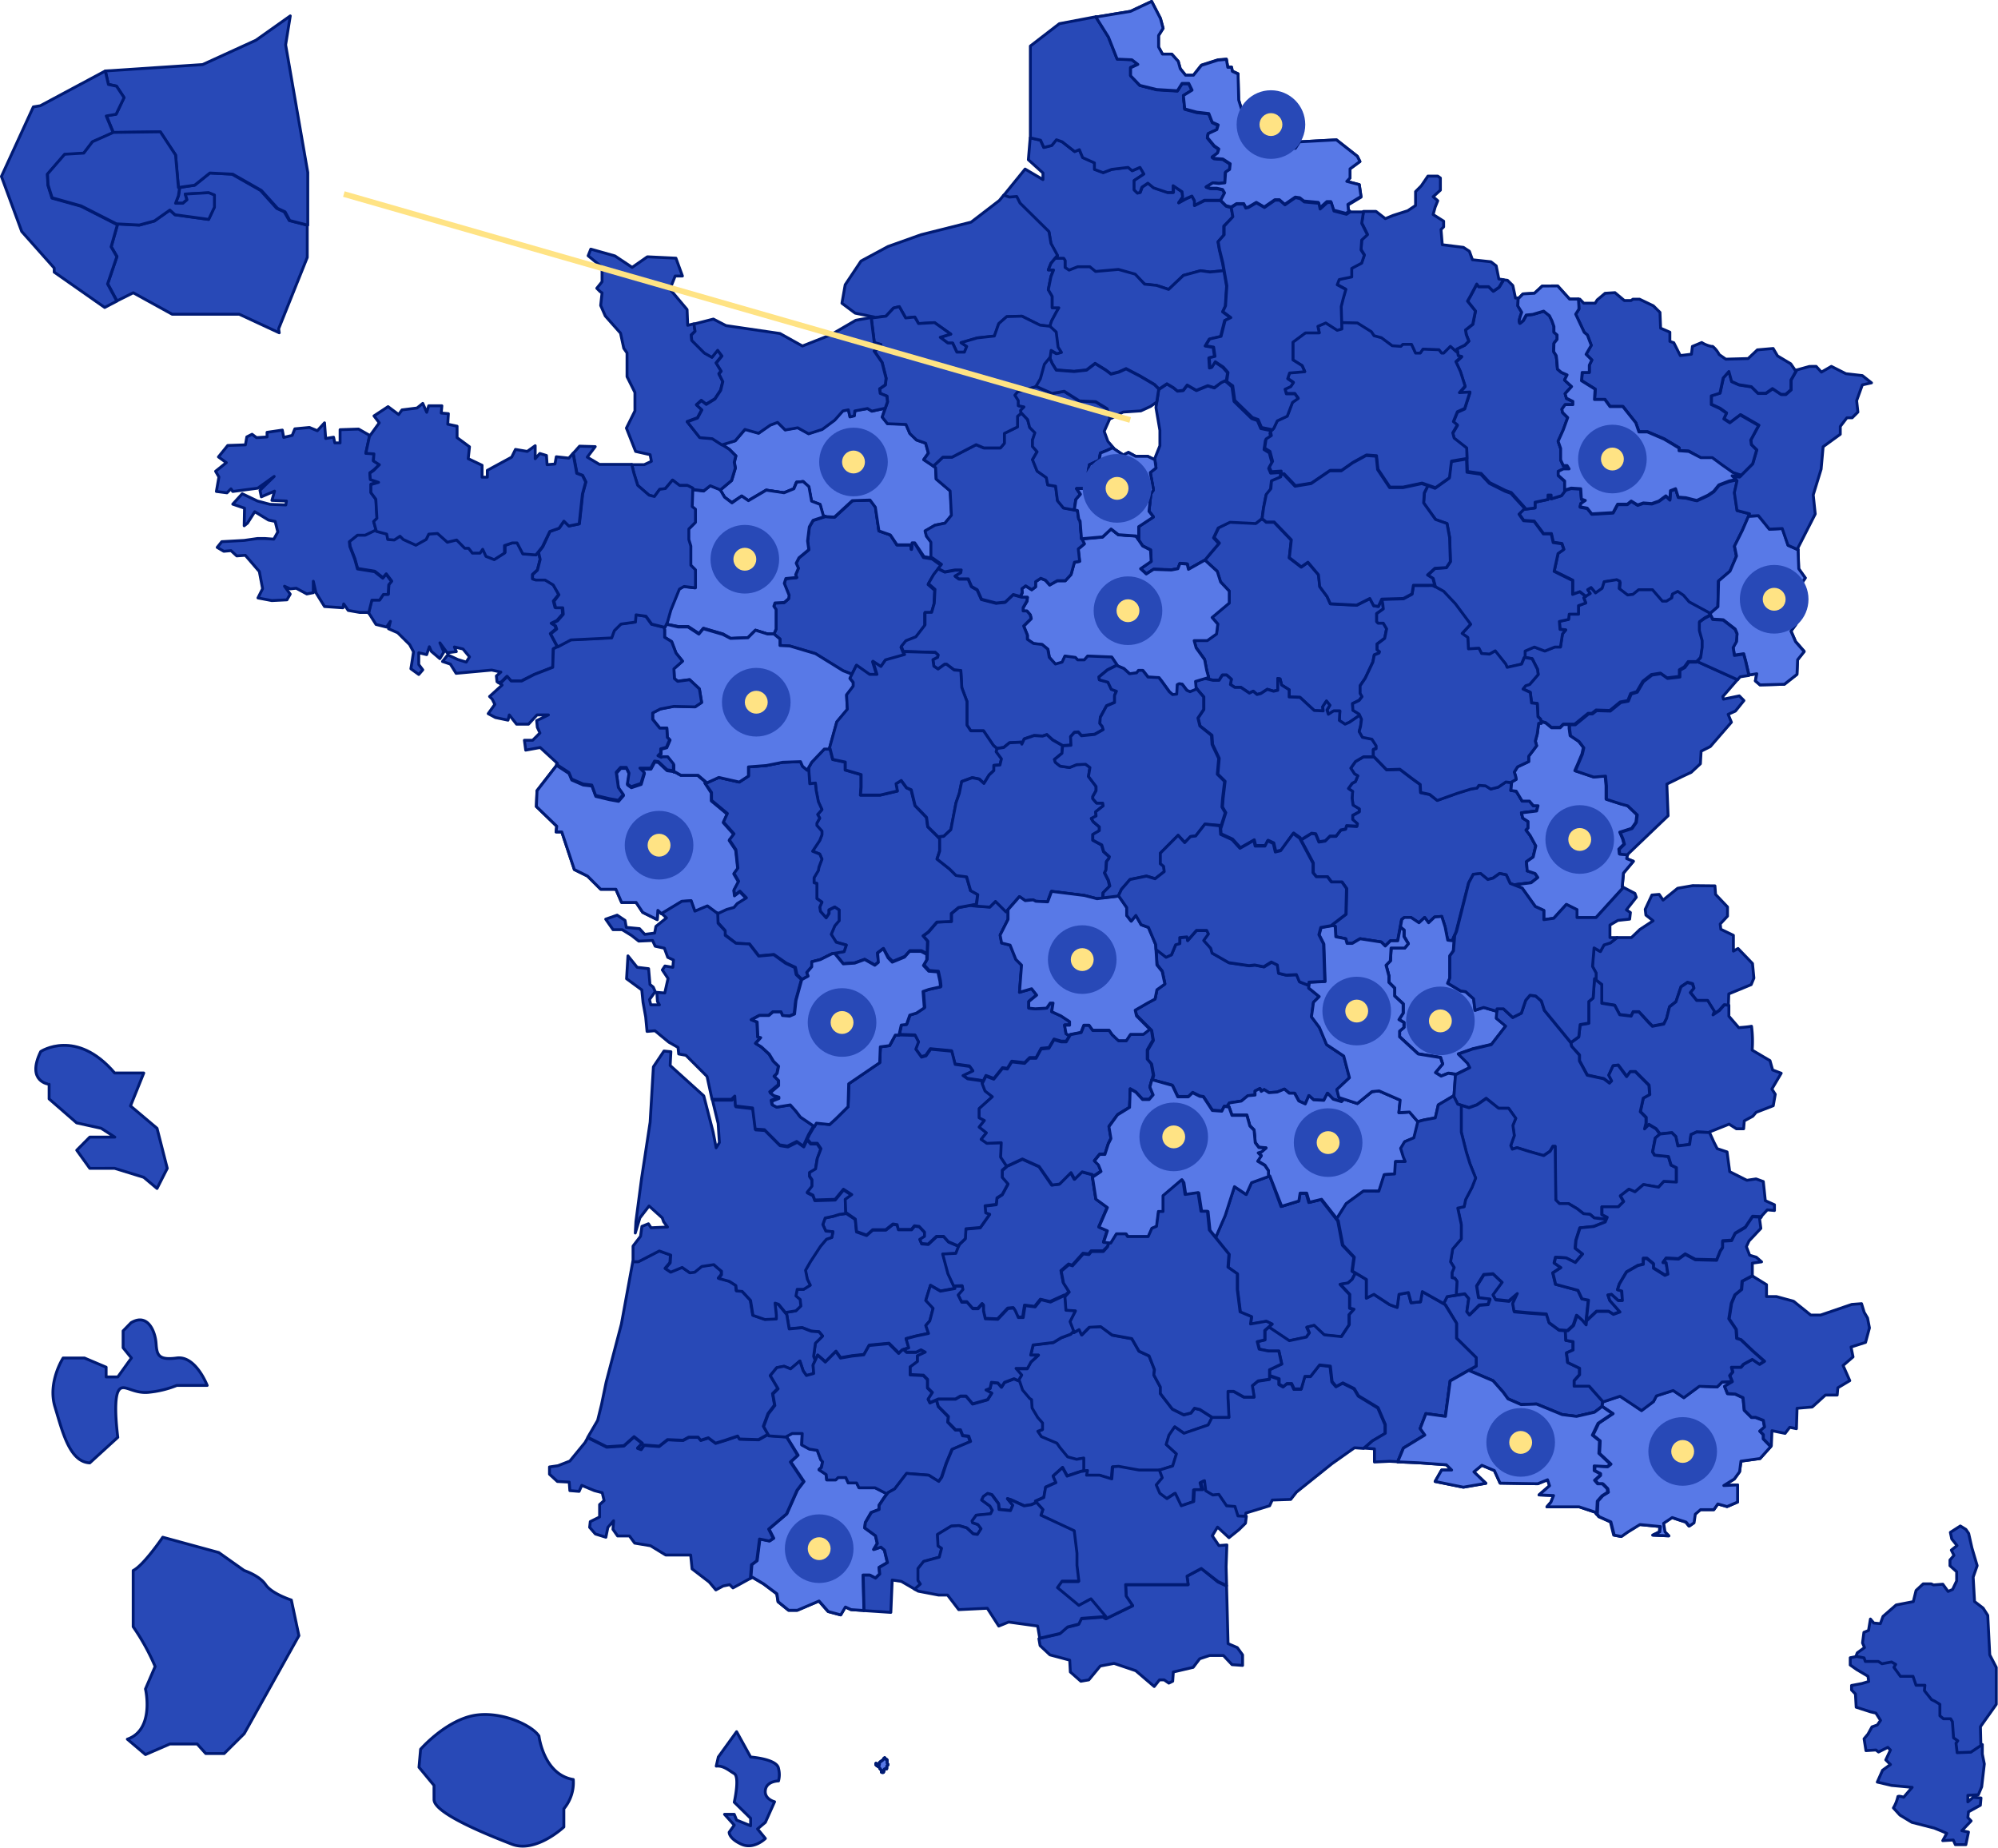 <?xml version="1.0" encoding="UTF-8"?> <svg xmlns="http://www.w3.org/2000/svg" id="Calque_1" data-name="Calque 1" viewBox="0 0 349.39 323.06"><defs><style>.cls-1,.cls-2,.cls-4{fill:#2849b7;}.cls-1,.cls-2,.cls-3{stroke:#001a73;stroke-linecap:round;stroke-linejoin:round;stroke-width:0.5px;}.cls-2{fill-rule:evenodd;}.cls-3{fill:#5879e7;}.cls-5{fill:#ffe384;}.cls-6{fill:none;stroke:#ffe384;}</style></defs><g id="_976-Mayotte" data-name="976-Mayotte"><g id="mayotte"><g id="path5890"><path class="cls-1" d="M161.28,313.31s-.09,0-.12,0a.49.49,0,0,0-.25.12s0,.06,0,.1a1.08,1.08,0,0,1-.08.19c0,.08,0,.18-.08.24a.17.17,0,0,1-.12,0c-.07,0-.07,0-.12,0s-.05-.06-.05-.12a.86.86,0,0,1,0-.16c0-.05,0-.08,0-.11l-.12-.09a.36.36,0,0,1-.11-.1.46.46,0,0,1-.07-.14c-.06-.12-.09-.21-.21-.26s-.09-.07-.13-.09a.69.69,0,0,1-.19-.1c-.1-.09-.2-.17-.18-.32s.14,0,.22.08l.22.13c.09.06.17.07.19-.05a.68.68,0,0,0,0-.14s0,0,0-.07,0,0,0,0a.27.27,0,0,1,0-.12c0-.06.07-.06.11-.09s.06-.08.09-.11a.58.58,0,0,1,.12-.1.59.59,0,0,0,.14-.06l.11-.11.09-.09a1.1,1.1,0,0,0,.09-.14.35.35,0,0,1,.12-.15c.08-.05.11,0,.15.08s0,.05,0,.08.05.08.12.08a.14.14,0,0,1,.15.12,1.94,1.94,0,0,1,0,.24s0,.06,0,.1a.17.17,0,0,1,0,.12.59.59,0,0,0,.06.2s.07,0,.09.08a.16.16,0,0,1,0,.12c-.13,0-.19.13-.19.24a2.83,2.83,0,0,1,0,.41l-.07,0" transform="translate(-6.3 -4.07)"></path><path class="cls-1" d="M161.28,313.31s-.09,0-.12,0a.49.49,0,0,0-.25.12s0,.06,0,.1a1.08,1.08,0,0,1-.08.19c0,.08,0,.18-.08.24a.17.17,0,0,1-.12,0c-.07,0-.07,0-.12,0s-.05-.06-.05-.12a.86.86,0,0,1,0-.16c0-.05,0-.08,0-.11l-.12-.09a.36.36,0,0,1-.11-.1.46.46,0,0,1-.07-.14c-.06-.12-.09-.21-.21-.26s-.09-.07-.13-.09a.69.69,0,0,1-.19-.1c-.1-.09-.2-.17-.18-.32s.14,0,.22.08l.22.13c.09.06.17.07.19-.05a.68.68,0,0,0,0-.14s0,0,0-.07,0,0,0,0a.27.27,0,0,1,0-.12c0-.06.07-.06.11-.09s.06-.08.09-.11a.58.58,0,0,1,.12-.1.59.59,0,0,0,.14-.06l.11-.11.09-.09a1.1,1.1,0,0,0,.09-.14.35.35,0,0,1,.12-.15c.08-.05.11,0,.15.08s0,.05,0,.08.05.08.12.08a.14.14,0,0,1,.15.12,1.94,1.94,0,0,1,0,.24s0,.06,0,.1a.17.17,0,0,1,0,.12.59.59,0,0,0,.06.2s.07,0,.09.08a.16.16,0,0,1,0,.12c-.13,0-.19.13-.19.24a2.83,2.83,0,0,1,0,.41l-.07,0" transform="translate(-6.3 -4.07)"></path></g></g><path id="Vector_95" data-name="Vector 95" class="cls-2" d="M131.91,311.28l3.2-4.43,2.45,4.43s4.63.32,4.88,2a4.26,4.26,0,0,1,0,2.18s-2.06,0-2.3,1.59,1.61,2.05,1.61,2.05l-1.61,3.6-1.37,1.15,1.37,1.67s-2,2-4.2,1-2.13-2.09-2.13-2.09l.89-1.24L133,321.3h1.7l.41,1,2.45,1v-1.31l-2.86-2.81s1-4.4,0-5-1.89-1.43-3.15-1.31Z" transform="translate(-6.3 -4.07)"></path><g id="mayotte-2" data-name="mayotte"><g id="path5890-2" data-name="path5890"><path class="cls-3" d="M161.29,313.31s-.09,0-.13,0-.18,0-.24.12a.19.19,0,0,0,0,.1l-.09.19c0,.08,0,.18-.08.24a.16.16,0,0,1-.12,0c-.06,0-.07,0-.11,0s-.06-.06-.06-.12a.86.86,0,0,1,0-.16c0-.05,0-.08,0-.11a.54.54,0,0,0-.12-.09.52.52,0,0,1-.11-.1s0-.1-.07-.14-.09-.21-.21-.26-.08-.07-.13-.09a.69.69,0,0,1-.19-.1c-.1-.09-.2-.17-.18-.32s.14,0,.22.08l.22.13c.09.06.17.07.19-.05s0-.09,0-.14,0,0,0-.07l0,0a.53.53,0,0,1,0-.12c0-.06.08-.06.12-.09a.76.76,0,0,0,.08-.11l.13-.1a.75.75,0,0,0,.13-.06l.12-.11.08-.09a1.1,1.1,0,0,0,.09-.14.44.44,0,0,1,.12-.15c.08-.05.12,0,.15.08l.06.08c0,.06,0,.08.11.08a.13.13,0,0,1,.15.12,1.94,1.94,0,0,1,0,.24.42.42,0,0,0,0,.1.25.25,0,0,1,0,.12.43.43,0,0,0,.06.2s.06,0,.08.08,0,.08,0,.12-.2.13-.2.24a2.85,2.85,0,0,1,0,.41l-.08,0" transform="translate(-6.3 -4.07)"></path><path class="cls-3" d="M161.29,313.31s-.09,0-.13,0-.18,0-.24.12a.19.19,0,0,0,0,.1l-.09.19c0,.08,0,.18-.08.24a.16.16,0,0,1-.12,0c-.06,0-.07,0-.11,0s-.06-.06-.06-.12a.86.86,0,0,1,0-.16c0-.05,0-.08,0-.11a.54.54,0,0,0-.12-.09.52.52,0,0,1-.11-.1s0-.1-.07-.14-.09-.21-.21-.26-.08-.07-.13-.09a.69.69,0,0,1-.19-.1c-.1-.09-.2-.17-.18-.32s.14,0,.22.08l.22.13c.09.06.17.07.19-.05s0-.09,0-.14,0,0,0-.07l0,0a.53.53,0,0,1,0-.12c0-.06.08-.06.12-.09a.76.76,0,0,0,.08-.11l.13-.1a.75.75,0,0,0,.13-.06l.12-.11.08-.09a1.1,1.1,0,0,0,.09-.14.44.44,0,0,1,.12-.15c.08-.05.12,0,.15.08l.06.08c0,.06,0,.08.11.08a.13.13,0,0,1,.15.12,1.94,1.94,0,0,1,0,.24.42.42,0,0,0,0,.1.25.25,0,0,1,0,.12.43.43,0,0,0,.06.2s.06,0,.08.08,0,.08,0,.12-.2.13-.2.24a2.85,2.85,0,0,1,0,.41l-.08,0" transform="translate(-6.3 -4.07)"></path></g></g></g><g id="_974-La_Réunion" data-name="974-La Réunion"><path id="reunion" class="cls-2" d="M79.85,309.92s3.86-4.45,8.55-5.73,10.72,1.28,12.15,3.42c0,0,.78,6.73,6,7.6a7.17,7.17,0,0,1-1.65,5.12v3.18s-4.9,4.64-9.12,3-13.57-5.38-13.58-7.79,0-2.47,0-2.47l-2.63-3.18Z" transform="translate(-6.3 -4.07)"></path></g><g id="_973-Guyane" data-name="973-Guyane"><path id="guyane" class="cls-2" d="M49,307.2l9.57-17.14-1.32-6.23s-3.43-1.09-4.5-2.69S49,278.67,49,278.67l-4.45-3.15-9.79-2.67s-3.31,4.89-5.17,5.82v9.83a39.18,39.18,0,0,1,3.84,6.95l-1.69,3.93s1.67,7.12-3.17,8.78l3.17,2.69L36,309h4.78l1.5,1.67h3.22Z" transform="translate(-6.3 -4.07)"></path></g><g id="_972-Martinique" data-name="972-Martinique"><path id="martinique" class="cls-2" d="M13.42,187.93s6.21-4.14,12.93,3.75h5.09l-2.32,5.76,4.64,3.91,1.79,7-1.79,3.52-2.32-1.95-5.09-1.57H22l-2.28-3.17L22,202.89h4.38L24,201.35l-4.3-.95-4.81-4.19v-2.56S10.83,193.25,13.42,187.93Z" transform="translate(-6.3 -4.07)"></path></g><g id="_971-Guadeloupe" data-name="971-Guadeloupe"><path id="guadeloupe" class="cls-2" d="M22,259.85l4.9-4.47s-.81-5.95,0-7.9,2.45.46,5.66,0a17.38,17.38,0,0,0,4.65-1.17h5.32s-2-5.25-5.32-4.8-3.48-.63-3.62-2.59-1.4-5.35-4.38-3.57l-1.38,1.42v2.95l1.45,1.79-2.38,3.31H24.86v-1.7l-3.8-1.61H17.34s-2.74,4.23-1.43,8.54S18.46,259.69,22,259.85Z" transform="translate(-6.3 -4.07)"></path></g><g id="_94-Val-de-Marne" data-name="94-Val-de-Marne"><path id="Vector_86" data-name="Vector 86" class="cls-1" d="M43,34.32l-2.64,2.13-2.63.4-.21,1.42L37,39.59H38.3L39,39l-.31-1,4.06-.2,1,.4V40.3l-1,2.13-5.88-.81L36,40.81l-2.73,1.92-2.64.71-3.75-.2-1.12,3.95,1,1.73-1.62,4.76,1.62,3,2.84-1.42,6.8,3.75H48.13l7,3.25-.1-.71,5-12.47V43.44l-3.15-.81L56,41.11l-1.32-.61-2.83-3.14-5-2.84Z" transform="translate(-6.3 -4.07)"></path></g><g id="_93-Seine-Saint-Denis" data-name="93-Seine-Saint-Denis"><path id="Vector_87" data-name="Vector 87" class="cls-1" d="M57.06,6.85l-6,4.25-9.33,4.26-17,1.12.5,2.33,1.42.3,1.32,2L26.63,24l-1.72.3,1.22,2.94,8.21-.1L37,31.17l.5,5.68,2.84-.4L43,34.32l4,.2,5,2.84,2.84,3.14,1.32.61.81,1.52,3.15.81V34.22L56.25,11.91Z" transform="translate(-6.3 -4.07)"></path></g><g id="_92-Hauts-de-Seine" data-name="92-Hauts-de-Seine"><path id="Vector_89" data-name="Vector 89" class="cls-1" d="M24.71,16.48,13.35,22.56l-1.22.2L6.55,34.92l3.55,9.63,5.68,6.39v.71l8.83,6.18,2.12-1.11-1.62-3,1.62-4.77-1-1.72,1.12-3.95h-.21l-6.18-3.15-5.07-1.42-.71-2.23-.1-1.92,3-3.45,3.34-.2,1.53-2,3.65-1.62-1.22-2.94,1.72-.3L28,21.14l-1.32-2-1.42-.3Z" transform="translate(-6.3 -4.07)"></path></g><g id="_89-Yonne" data-name="89-Yonne"><path id="Vector_75" data-name="Vector 75" class="cls-1" d="M227,94.72l-1,.79-4.5-.22-2.07,1-.81,1.73.92,1-1.38,1.62L217,102l2.08,2,.57,1.84,1.52,1.6v2.09l-3,2.52,1,1.16-.22,1.72L217.39,116h-2.31l.36,1.27,1.49,2.06.35,1.85.35,1.27-.68.2,1.45.33h1.09l.57-.9h.74l.83.74-.17.92.76.5h1.07l1.49,1,.67-.33.66.57.67-.16,1.14-.74,1.09.33.73-.16V122.7l.41.07.26,1.07,1.33.83v1.26l1.9.07,2.48,2.32,1.57.08-.09-.74.66-1,.59.74-.49.83.24.76.9-.59h1.09l-.1,1.66,1,.66.76-.33,1.84-1.26-.11-.24-1.09-.66-.07-1.16,1.16-.57.5-.67-.33-.57v-1.32l.9-1.33,1.33-2.82.24-1.24.83-.33.09-.24-.43-.33v-1l1.33-1,.33-1.66-.57-1h-.92l-.24-.25v-1.4l1.16-.83-.09-.83-.17-.83-.59,1.27-.81-.11-.68-1.27-2.3,1.16-4.61-.24-.58-1.27-1.27-1.72-.22-2.08L235,102.43l-1.16.81-2.09-1.61.35-3.11-3-3.12h-1.38Z" transform="translate(-6.3 -4.07)"></path></g><g id="_88-Vosges" data-name="88-Vosges"><path id="Vector_84" data-name="Vector 84" class="cls-1" d="M309.9,88l-1.18.26-1.8.68L306,90.06l-1,.68-1.94.9-.55-.11-1.37-.35-1.34-.11-.46-1.47-.91.35-.11,1.58-.68-.68-1.24.9-1.23.45-1.48-.11-1,.35-1.12-.69-.69.56h-1.69l-.8,1.47-3.72.22-.79-1-1.24-.22.11-.57.79-.56-.68-.24-.11-1.8-1.7-.11-1,.31-.7.94-1.81.55v-.66H277v.77l-2.27.47v1l-2,.26-.77.77.79,1.14,1.84.13,1.63,2.18h1.38l.33,1.51,1.51.22.34,1-1,.7-.68,3.12,3.23,1.6V108l1.25-.46,1.05.83.8-.48-.45-.69.57-.35.8.93,1.16-.82.35-1.14,2.18-.35.59.46-.12,1.27,1.5,1.15.92-.11,1-.81h2.42l1.73,2h.57l.93-.57.12-.68.93-.47,1,.69,1,1.16,3.63,1.91,1.44-1.23.11-4.5,2-1.71,1.14-2.66-.35-1.73L311,96.79l1.27-2.88-2.19-.57-.46-3.11.46-2.09Z" transform="translate(-6.3 -4.07)"></path></g><g id="_87-Haute-Vienne" data-name="87-Haute-Vienne"><path id="Vector_41" data-name="Vector 41" class="cls-1" d="M180.4,161.65l-1,1-2.9-.22-.33-.08-2.2.41-1.27,1.05v1.38l-2.52.11-1.5,1.74-.92.68.79.92-.11,3.11-.57,1,.92,1,1.61.13.35,1.6.11,1-2.07.46-1,.35.22,2.88-1.38.92-1.16.35-.57,1.62-.93.11-.38,1.76,2.69.09.59,1.14-.48,1.27,1,1.38.79-.22.81-1.16,3.69.35.59,2.31,2.53.35.57.79-1.73.81.81.57,2.43.35.19.46.64-1.31,1.39.52,1.51-1.88.86.11.76-1.25,2.25.26.88-.89h1.13l.88-1.62,1.37-.13.88-1.49,1.26.37h.88l.59-1-.59-.37-.25-1.49h.88v-.63l-1.51-1-1.62-.74.24-1.51H190l-.63.89-2,.11-1.12-.11v-1.15l1.38-1.12-.89-1.13-2.12.63.37-4.75-1-1-1-2.51-1.49-.36-.26-1.39,1.38-2.74,0-1.7-.32.37Z" transform="translate(-6.3 -4.07)"></path></g><g id="_86-Vienne" data-name="86-Vienne"><path id="d" class="cls-1" d="M150.43,135l-2.19,2.31-.55,1,.18,2.83,1-.12.13,1.25.38,2,.63,1.38-.76.87.37.62-.5.89v.37l.89,1V150l-.39,1-1.25,1.88,1.25.5.39.89-.52,1.36-.11.63-.75,1.25v.88l.49.13v2.64l.89.63-.39.86.13.76,1,1.12.51-.75v-.63l1-.5.76.5v1.88l-.76.88-.63,1.5.87,1.38,1.77.5-.39,1.14-1.64.28,1.51,1.84,2-.13,1.75-.63,1.78,1,.62-.5-.13-1.64,1-.76.88,1.52.74.75,2.14-.88.89-1h2l1,.52.07-2.18-.79-.92.92-.68,1.5-1.73,2.52-.11v-1.39l1.27-1.05,3.12-.57.22-1.73-1.25-.68-.7-2.42-1.85-.24L172.34,156l-2.19-1.73.46-1.39V150.7l-2.09-2.06L168.3,147l-2-2.06-.68-2.76-.81-.35-.93-1.28-.92.57.24,1.28-3,.7h-3.45l.11-1.39v-2.19l-2.77-.81v-1.38l-2.19-.46-.46-1.85Z" transform="translate(-6.3 -4.07)"></path></g><g id="_85-Vendée" data-name="85-Vendée"><path id="Vector_3" data-name="Vector 3" class="cls-1" d="M120.8,137.32l-.67,1.23h-1.89l.75.78-.57,1.9-1.72.57-.66-.48.3-1.9-.48-1h-1l-.76.85.37,2.67.86,1.24-.86,1-1.61-.29-2.37-.57-.67-1.81-1.53-.18-2-.87-.48-1.14-2.18-1.42-3.43,4.42-.11,2.77,3.56,3.44-.11,1h1l2.2,6.58,2.3,1.14,2.31,2.3H114l1,2.31h2.54l1.14,1.73,2.55,1.27.11-1.62.65.61,3.52-2.14,1.62-.11.68,1.84,2.2-.92,1.84,1.38,1.49-.7,1.28-.35.57-.68,1.6-1-1.14-1.16-.92.7-.11-.92.81-1.52-.81-1.38.68-.92-.35-3.23-1.14-1.71.81-1.05-1.85-2.06.69-1.5-2.77-2.3v-1.38L129.58,141l.22-.09-1.57-1.33h-2.95l-1-.57-1.33-.18-1.53-1.44Z" transform="translate(-6.3 -4.07)"></path><path id="Vector_3-2" data-name="Vector 3" class="cls-3" d="M120.8,137.32l-.66,1.23h-1.9l.75.78-.57,1.9-1.71.57-.67-.48.3-1.9-.48-1h-1l-.76.85.37,2.67.87,1.24-.87,1-1.6-.29-2.38-.57-.67-1.81-1.53-.18-2-.87-.48-1.14-2.17-1.42-3.43,4.42-.11,2.77,3.56,3.44-.12,1h1l2.19,6.58,2.31,1.14,2.3,2.3H114l1,2.31h2.54l1.15,1.73,2.54,1.27.11-1.62.65.61,3.52-2.14,1.62-.11.69,1.84,2.19-.92,1.84,1.38,1.5-.7,1.27-.35.57-.68,1.61-1-1.15-1.16-.92.7-.11-.92.81-1.52-.81-1.38.68-.92-.35-3.23-1.14-1.71.81-1.05-1.84-2.06.68-1.5-2.77-2.3v-1.38L129.58,141l.22-.09-1.57-1.33h-2.95l-1-.57-1.32-.18-1.53-1.44Z" transform="translate(-6.3 -4.07)"></path><g id="point_carte_63" data-name="point carte_63"><circle id="Ellipse_24_63" data-name="Ellipse 24_63" class="cls-4" cx="115.25" cy="147.78" r="6"></circle><g id="Ellipse_23_63" data-name="Ellipse 23_63"><circle class="cls-5" cx="115.25" cy="147.78" r="2"></circle></g></g></g><g id="_84-Vaucluse" data-name="84-Vaucluse"><path id="Vector_22" data-name="Vector 22" class="cls-1" d="M267.42,226.84l-1.62.13-1.26,2,.33,2.06,2,.24-.33.92-1.52.11L263.27,234l-.46-.57.33-2.3-.68-.81-3.12.46-.61,1.23.34.19,1.95,3.24v2.62l3.43,3.41v1.47l-1.33.76.09,0,4.17,1.77,1.77,2,.85,1.16,2.29,1,2.71-.09,4.48,1.86,2.51.31,3.13-.72,1.29-1,.17-.87-2.4-2.7h-2.62v-.94l.94-1.06V243.3l-2.08-1-.2-1.68,1.14-.51v-1.46l-1.25-.22-.1-1.57,0-.11-1.05-.07-1.73-1.27-.46-1.5-3.23-.24-2.41-.22-.24-1.38.81-1.73-1.5,1.27-2.3-.24-.46-.81,1.6-2.18Z" transform="translate(-6.3 -4.07)"></path></g><g id="_83-Var" data-name="83-Var"><path id="Vector_14" data-name="Vector 14" class="cls-1" d="M309.18,245.62l-1.75.08-.83.85-3.14-.12-2.71,2-1.86-1.26-2.93.94-.52,1-2.08,1.57-3.76-2.51-3,1-.15.81,0,0,1.88,1.26-2.5,1.67-1,2.09,1.26,1-.11,2.19,2,1.88-.54.43-2.28-.11v.83l1,.51v.31l-.94.85.53.63h.83l.83.83.11.63-1.05.62-.83.94-.11,2.29.32.42,2.06.92.57,2.31,1.28.24,1.16-.81,2.06-1.28,3.58.35-.11.93-1.16.57,2.76.13-.68-.7-.24-1.5,1.5-1,1.73.57.7.22.57.7.81-.57.22-1.51.93-.79H306l.7-1,1.61.46,1.84-.79v-3l-2.42.11,1.85-1.14.92-1.27.24-1.85,3.34-.46,1.86-2.08-1.29-1.33v-.73l-.63-.63.83-.72-.2-1.16-1.37-.52h-.71l-1.26-1.25-.22-2.19-1.35-.63-1.36-.09-.52-1.26Z" transform="translate(-6.3 -4.07)"></path><path id="Vector_14-2" data-name="Vector 14" class="cls-3" d="M309.18,245.62l-1.75.08-.83.85-3.13-.12-2.71,2-1.87-1.26-2.93.94-.51,1-2.09,1.57-3.76-2.51-3,1-.15.81.06,0,1.88,1.26-2.51,1.67-1,2.09,1.25,1-.11,2.19,2,1.88-.53.43-2.29-.11v.83l1,.51v.31l-.94.85.54.63h.83l.83.83.11.63-1,.62-.83.94-.11,2.29.31.42,2.06.92.58,2.31,1.27.24,1.16-.81,2.07-1.28,3.57.35-.11.93-1.16.57,2.77.13-.69-.7-.24-1.5,1.5-1,1.73.57.7.22.57.7.82-.57.22-1.51.92-.79H306l.7-1,1.61.46,1.84-.79v-3l-2.41.11,1.84-1.14.92-1.27.24-1.85,3.34-.46,1.86-2.08-1.29-1.33v-.73l-.62-.63.83-.72-.21-1.16-1.36-.52h-.72l-1.26-1.25-.22-2.19-1.34-.63-1.37-.09-.51-1.26Z" transform="translate(-6.3 -4.07)"></path><g id="point_carte_55" data-name="point carte_55"><circle id="Ellipse_24_55" data-name="Ellipse 24_55" class="cls-4" cx="294.25" cy="253.78" r="6"></circle><g id="Ellipse_23_55" data-name="Ellipse 23_55"><circle class="cls-5" cx="294.25" cy="253.78" r="2"></circle></g></g></g><g id="_81-Tarn" data-name="81-Tarn"><path id="Vector_35" data-name="Vector 35" class="cls-1" d="M198.85,236l-2,.11-1.34,1.35-.43-.94-.94.53-.09-.22-.53.54-1.66.62-1.37.83-3.54.43-.42,1.77h1.36l-1.36,1.25-.63,1.14h-2l1,1.15-.59,1,.18.08.52,1.54,1.25,1.48.32.2.09,1.46,1,1.67.83.94v1.15l-.83.31.63.94,2.71,1.14.51.74,1.37,1.66,1.57.42,1.25-.22v1.48l0,.75.69-.09-.17.81h2.29l2.12.67.16-2.12h1l3.58.64h3.43l2.6-.81.66-2.12-1.79-1.64.48-1.62,1-1.46,1.62,1.13,4.24-1.46.67-1.31-2.16-1.38-.94-.22-.63.83-1.25.31-2-1-2.09-2.71v-1.14l-1.14-2.11.11-.94-.94-2.39-1.77-.83-1.25-2.19-3.45-.63Z" transform="translate(-6.3 -4.07)"></path></g><g id="_80-Somme" data-name="80-Somme"><path id="Vector_58" data-name="Vector 58" class="cls-1" d="M186.45,28.17,186.13,32l2.55,2.31v1.16l-3.12-1.84-3.74,4.6,1,.43,1.28-.11.57,1.14,5.07,5,.35,2.06,1.14,2.08-.38.48h1.45l.24.35v1.28l.7.48,1.52-.59h2.12l1,.81,4-.35,2.93.83,1.64,1.64,2.11.22,2.1.7,2.58-2.45,3-.81,1.64.22,2.44-.24-.22-1.27-.57-2.35-.24-1.4,1-1.18V43.61L221.89,42l-.28-1.62-.88-.24-1-1h-2.76L215.2,40v-.81l-.45-.81-1.05.46-1.27.7.7-1-.11-.92-1.51-1.06V37.7h-1l-2.41-.82-1-.81-1.05.7-.34.93-.46.11-.57-.57V35.61l1.72-1.14-.69-1.16-1.38.59-.7-.59-2.88.35-1.49.57-1.51-.57V32.52l-2.07-.92L195,30.21l-.81.33L192,28.83l-1-.35-.81,1-1.38.35-.57-1.27Z" transform="translate(-6.3 -4.07)"></path></g><g id="_79-Deux-Sèvres" data-name="79-Deux-Sèvres"><path id="Vector_43" data-name="Vector 43" class="cls-1" d="M146.28,137.23l-3.11.11-2.88.57-3.12.24v1.6l-1.6,1.05L132,140l-2.41,1,1.14,1.62V144l2.77,2.3-.69,1.49,1.85,2.07-.81,1.05,1.14,1.71.35,3.23-.68.92.81,1.38-.81,1.51.11.93.92-.71,1.14,1.17-1.6,1-.57.68-1.27.35-1.5.7-.11-.09.06,1.69,1.25,1.37v.75L135,169l2.38.13L139,171.2l2.64-.24,2.14,1.49,1.62.75.26,1.26.9.86,1.09-.6-.24-.63.87-1v-.87l1.51-.39,2-1,2.12-.37.39-1.14-1.77-.5-.87-1.39.63-1.49.75-.88v-1.88l-.75-.5-1,.5v.62l-.51.76-1-1.12-.13-.76.39-.87-.89-.62v-2.64l-.49-.13v-.88l.75-1.26.11-.62.52-1.37-.39-.88-1.25-.5,1.25-1.88.39-1v-.63l-.89-1V148l.5-.89-.37-.63.76-.86-.63-1.38-.39-2-.12-1.26-1,.13-.19-2.84-.23.43-.82-.68Z" transform="translate(-6.3 -4.07)"></path></g><g id="_77-Seine-et-Marne" data-name="77-Seine-et-Marne"><path id="Vector_60" data-name="Vector 60" class="cls-1" d="M220.5,70.63l-.7.35-1.14.92-1.14-.35-2,.81-1.6-.92-.7.92-1,.11-.7-.57-1.14-.68-1.38.92-.06,0-.5,3.19.69,4V82l-.91,2.27.22,1.56-1,.8.55,3.06-.44.66-.33,3.06.77,1-2.58,1.7v2.32l.72,1.07,1.38.7.11,2-1.84,1.27,1,.92,1.28-.81,3.11.11,1.15-.22.35-.92,1.27.11.22.92L217,102l1.05-1.26,1.38-1.62-.92-1,.81-1.73,2.06-1,4.5.22,1-.79.09.09.26-1.93.46-2.31.81-1,.11-1.38,1.6-.68v-.92l-1.71.11-.35-.81.57-1-.46-1.74-.92-.57.24-1.6.92-.59-.13-.68.33-.41-1.93-.4-.59-1.39-1-.35-3.09-3-.36-2.55Z" transform="translate(-6.3 -4.07)"></path></g><g id="_76-Seine-Maritime" data-name="76-Seine-Maritime"><path id="Vector_48" data-name="Vector 48" class="cls-1" d="M181.82,38.19l-.76.93-4.94,3.79-8.76,2.2-5.77,2.06-4.72,2.54-2.77,4.15-.57,3.23,2.31,1.73,3.33.68-.53.09,0,.1,2.58-.34,1.33-1.42,1-.24,1.14,2,1.59-.17.66,1.14,2.81-.16,2.82,2-1.83.57,1.33,1h.83l.74,1.59H175l.4-1-1-.66,2.82-.83,3-.33.75-2.16,1.4-1.23,2.66-.08,3.06,1.57,1.83.2.31-1,.81-1.51.46-.79H190.3v-2l-.68-1.14.46-2.31.46-1.16h-.92l.46-1.14,1.14-1.38-1.14-2.09-.35-2.06-5.07-5-.57-1.14-1.28.11Z" transform="translate(-6.3 -4.07)"></path></g><g id="_75-Paris" data-name="75-Paris"><path id="Vector_88" data-name="Vector 88" class="cls-1" d="M34.34,27.12l-8.21.1-3.65,1.62-1.53,2-3.34.2-3,3.45.1,1.93.71,2.23,5.07,1.42,6.18,3.14,4,.2,2.64-.71L36,40.8l.92.82,5.88.81,1-2.13V38.17l-1-.41L38.7,38,39,39l-.71.61H37l.5-1.32.21-1.42h-.21L37,31.17Z" transform="translate(-6.3 -4.07)"></path></g><g id="_74-Haute-Savoie" data-name="74-Haute-Savoie"><path id="Vector_66" data-name="Vector 66" class="cls-1" d="M302.3,158.92l-2.63.46-2.55,2.07-.68-1-1.27.11L294,163.07l.12,1,1.26,1-2.31,1.51L291.59,168h-2.54l-1.17.92-1.12.37-.63,1.14-1.12-.63-.26,3.25.63,1.14,0,1.23,1,.76v3.26l2.27.37.87,1.64,2,.24.37-.74h1l1.75,1.88.63.63,2-.39.5-1,.49-2,1.13-.89.88-2.61,1.13-.76.88.24.24.76-.62.75L303,179h1.88l1.15,1.88-.26.63,1.12-.75.89-1,.77.09.06-2,3.92-1.62.47-1.14-.24-2.55-2.53-2.63-.81.46v-2.76l-2.2-1.06-.11-.92,1.28-1.38v-1.6l-2.09-2.2-.11-1.49Z" transform="translate(-6.3 -4.07)"></path></g><g id="_73-Savoie" data-name="73-Savoie"><path id="Vector_68" data-name="Vector 68" class="cls-1" d="M285.12,175.21l-.24,3.38-.76.62V183l-1.51.26-.24,2.14-1.38,1h0l.15.64,1.38,1.49v1l1.36,2.5,2.9.63,1,.76.39-.39-.52-1,.76-1.64.89-.11,1.49,2,.63-.86h.88l2.38,2.38.13,1.62-1.13.62-.51,2.38,1,1v1l-.26,1,.76-.76,1.25.76.67.9,2.08-.22.68.68.35,1.62,2.07-.24.24-1.73,1-.46,2.21.11,0-.08,3.45-1.38,1.27.81h1.27l.11-1.38,1.49-.81.58-.68,3-1.16.35-2-.59-.92,1.63-2.76-1.5-.57-.46-1.63-3.12-1.84a20.27,20.27,0,0,0-.11-4.17l0,0,0,0h0v0h-.06c-.46.12-2.17.24-2.17.24l-1.73-2,0-1.9-.77-.09-.89,1-1.12.76.25-.63L304.92,179H303l-1.12-1.38.62-.75-.24-.76-.88-.24-1.13.76-.88,2.61-1.13.89-.5,2-.49,1-2,.39-.63-.63L292.9,181h-1l-.36.74-2-.24-.87-1.64-2.27-.37v-3.26Z" transform="translate(-6.3 -4.07)"></path></g><g id="_72-Sarthe" data-name="72-Sarthe"><path id="Vector_72" data-name="Vector 72" class="cls-1" d="M158.51,91.5l-3.11.11-3.12,2.87-1.62-.09-2.16.7-.66,1.15-.3,2.47.2,1.51L146,101.65l-.48.94.39.87-.48,1.14.18.48-1.9.19-.28.85.85,2.1-.09.57-.76.66-1.62.09-.2.57.39.58v3.42l-.37.87,1,.85V117l1.72.09,4.48,1.33,4.85,3,1.56.61.78-1.55,2.3,1.62h1.28l-.71-2.3,1.41.92.79-1.16,3.34-.92-.58-1.39.82-1,1.73-.68,1.6-2.08v-2.2h1.17l.46-1.6.11-2.41-1.15-1,.93-1.61,1.36-1.73-1.6-1.14-1.5-.24L166.22,99h-.46l-.11,1.14-.11-.79h-2.42L162,97.6l-2-.7-.58-4.15Z" transform="translate(-6.3 -4.07)"></path></g><g id="_71-Saône-et-Loire" data-name="71-Saône-et-Loire"><path id="Vector_53" data-name="Vector 53" class="cls-1" d="M246.45,136.3v.11h-1.73l-1.4.83-.83,1.16.66,1,.57.33-.4,1-.59.33-.65.9.74.5-.09,1.16.16,1.24,1.09.66v.5l-1.16.66v.74l.83.74-.09.42-1.81-.09-.17.59-.83.16-.83,1.07h-1.07l-.83.83-1.08.17-.58-1.4-.73-.1-1.81,1.13,2.14,4v1.73l.57.7h1.95l.69.92H241l.81,1.14-.11,4.5-2.41,1.84-.06.13.17,0,.35.12.11,1.84,1.73.35.22.81h.92l1.39-.81,3.69.57.7.7.92-.92h1.27l.68-3.69.46-.35H253l1.4.92,1-.92.68.92,1.05-1,1.26-.11.59,1.84.44,2.31.81.11.7-1.62,2.18-8.52.81-1.49,1.27-.13,1.27,1,.93-.24,1.14-.81,1.16.24.68,1.49.67.26,3-.37,1.16-.92-.46-.7-1.38-.46-.13-1.6,1.16-.82.46-1.95-1-1.84-.7-.92.35-.35v-1.15l-.92-.59-.24-.92,2.65-.33.24-.92h-.81l-.68-.81h-1.27l-1.05-1.74-.93-.11.12-1.38-1-.11-1.33.9L267,142l-.9-.58-1.16-.07-.33.48-1.07.17-2.4.75L257.63,144,256.3,143l-1.57-.33-.07-1.41-1.5-1.08-2.06-1.57-2.33.07-2.23-2.3Z" transform="translate(-6.3 -4.07)"></path></g><g id="_70-Haute-Saône" data-name="70-Haute-Saône"><path id="Vector_47" data-name="Vector 47" class="cls-1" d="M289,105.43l-2.18.35-.35,1.15-1.16.81-.79-.93-.58.36.45.68-1.15.7.35.92-1.27.46v1.49h-1.62l-.11.92-1.61.35.11,1.39,1,.11-.57.68-.36,2.3h-1l-1.73.7-1.85-.7-1.6.7V119l1.25.22.93,1.84.13.92-1.5,1.73-.7.22-.46.58,1.27.59.22,1.84,1,.11.13,2.3.46.46,0,.37.89.24,1,.83h1.5l.57-.57,1,0,1,0,2.33-1.89h.66l.74-.58,2.4.08,1.82-1.49,1.33-.24.5-1.24,1.07-.33,1.07-1.83,1.49-1.16,1.57-.24,1.16.83,2.16-.26v-1.16l.86-.49.68-.94H303l.74-.78.28-1.84v-1.14l-.5-1.76v-1.47l.9-.66,1.07-.56-.11-.22-3.69-2-1-1.16-1-.68-.92.46-.13.68-.93.57H297l-1.73-2h-2.42l-1,.81-.92.11-1.49-1.14.11-1.28Z" transform="translate(-6.3 -4.07)"></path></g><g id="_69-Rhône" data-name="69-Rhône"><path id="Vector_8" data-name="Vector 8" class="cls-1" d="M258.42,164.3l-1.25.11-1.05,1-.69-.93-1,.93-1.4-.93h-1.14l-.47.35-.23,1.33.62.5v1.12l.76,1.26-.63.75h-2.38l-.13,2.25-.75.76.5,1.88v1.12l1,1v1.38l1.49,1.38v1.62l-.73,1.13.86.51v.87l-.75.63v1l3.26,3,3.89.62.37,1.13-1.25,1.49,1,.63,1.25-.5,1.35.2,2.42-1.2-.39-.75-1.62-1.62,2.5-.89,3.27-.76,2.5-3.24L268,182.11l.1-1.2-2.35-.68-1.51.5-.24-2-1.38-1.26-.89-.13L259.43,176l.37-.88V171.2l.63-.87.22-2.69-.39.92-.81-.11-.44-2.3Z" transform="translate(-6.3 -4.07)"></path><path id="Vector_8-2" data-name="Vector 8" class="cls-3" d="M258.42,164.3l-1.25.11-1.05,1-.68-.93-1,.93-1.4-.93h-1.14l-.46.35-.24,1.33.63.5v1.12l.75,1.26-.63.75h-2.37l-.13,2.25-.76.76.5,1.88v1.12l1,1v1.38l1.5,1.38v1.62l-.74,1.13.87.51v.87l-.76.63v1l3.26,3,3.89.62.37,1.13-1.25,1.49,1,.63,1.26-.5,1.34.2,2.42-1.2-.39-.75-1.62-1.62,2.51-.89,3.26-.76,2.51-3.24L268,182.11l.09-1.2-2.34-.68-1.51.5-.24-2-1.39-1.26-.88-.13L259.44,176l.37-.88V171.2l.62-.87.22-2.69-.38.92-.81-.11-.45-2.3Z" transform="translate(-6.3 -4.07)"></path><g id="point_carte_41" data-name="point carte_41"><circle id="Ellipse_24_41" data-name="Ellipse 24_41" class="cls-4" cx="251.88" cy="178.5" r="6"></circle><g id="Ellipse_23_41" data-name="Ellipse 23_41"><circle class="cls-5" cx="251.88" cy="178.5" r="2"></circle></g></g></g><g id="_68-Haut-Rhin" data-name="68-Haut-Rhin"><path id="Vector_82" data-name="Vector 82" class="cls-1" d="M313.79,94.24l-1.73.1L311,96.79l-1.38,2.76.35,1.74-1.15,2.65-2,1.71-.11,4.5-1.44,1.24.06,0,.46.92,1.84.12,2.09,1.62.33.79-.11,1.38-.57,1,.22,1.39,1.62-.24.35,1.27.57,2.45,1.37-.22-.24,1.25.81.7,4.26-.11,2.19-1.73.11-2.55,1.16-1.49-1.51-1.73-.79-1.84.92-1.26V110.3l.57-1.38v-2.31l1-1.49-1.15-1.6-.11-3.32L319,99.42l-1-2.93-2.27.11-.9-1.12Z" transform="translate(-6.3 -4.07)"></path><path id="Vector_82-2" data-name="Vector 82" class="cls-3" d="M313.79,94.25l-1.73.09L311,96.79l-1.38,2.76.35,1.74-1.14,2.65-2,1.71-.11,4.5-1.43,1.24.05,0,.46.92,1.85.12,2.08,1.62.33.79-.11,1.38-.57,1,.22,1.39,1.62-.24.35,1.27.57,2.45,1.37-.22-.24,1.25.81.7,4.26-.11,2.2-1.73.11-2.55L321.8,118l-1.51-1.73-.8-1.84.92-1.26V110.3l.58-1.38v-2.31l1-1.49-1.14-1.6-.12-3.32L319,99.42l-1-2.93-2.27.11-.9-1.12Z" transform="translate(-6.3 -4.07)"></path><g id="point_carte_32" data-name="point carte_32"><circle id="Ellipse_24_32" data-name="Ellipse 24_32" class="cls-4" cx="310.25" cy="104.78" r="6"></circle><g id="Ellipse_23_32" data-name="Ellipse 23_32"><circle class="cls-5" cx="310.25" cy="104.78" r="2"></circle></g></g></g><g id="_67-Bas-Rhin" data-name="67-Bas-Rhin"><path id="Vector_81" data-name="Vector 81" class="cls-1" d="M322.72,68.14l-2.2.61-1,1.77v1.73l-.92.81h-.81l-1.5-1-1.16.81h-1.38l-1.15-1.14-2.19-.35-1.27-.57L308.67,69l-1,1.14-.57,2.65-1.51.47v1.49l1.51.7,1.14.81-.46,1,1.06.68,1.84-1.38,3.21,1.85L312.48,81l.11.81.93.92-.71,2.42-2.3,2.3-1.27-.11.81.79-.46,2.08.46,3.12,2.19.57-.18.42,1.73-.09,1,1.24.9,1.12,2.27-.11,1,2.93,1.77.78,0-.37,3-5.88-.35-3.34,1.38-4.5.35-3.92,3-2.18V78.63l1.16-1.51h.92l1-1-.22-2,1-2.76,1.6-.35-1.6-1.27-2.88-.33-2.54-1.28-1.74,1-.92-1Z" transform="translate(-6.3 -4.07)"></path></g><g id="_66-Pyrénées-Orientales" data-name="66-Pyrénées-Orientales"><path id="Vector_25" data-name="Vector 25" class="cls-1" d="M216.38,278.34l-2.51,1.34.2,1.48H203.14l.09,2,1.14,1.68-4.68,2.28-.5-.29-3.85.28-.48,1-2,.5-1.31,1.14-3.58.83.21,1.22,1.73,1.62,3.45.92.11,2.07,1.84,1.62,1.39-.24,2-2.42,2.42-.46,3.79,1.28,3.23,2.76.92-1.16h.81l.82.57.68-.33.11-1.62,3.47-.81,1.14-1.5,1.73-.57h2.42l1.51,1.6,1.84.13v-1.84l-.92-1.27-1.62-.7-.26-10.07-1.51-.7Z" transform="translate(-6.3 -4.07)"></path></g><g id="_65-Hautes-Pyrénées" data-name="65-Hautes-Pyrénées"><path id="Vector_27" data-name="Vector 27" class="cls-1" d="M144.81,254.67l-1.15.61.21,0,1.95,3.23-1.27,1.16.92,1.38,1.39,2.06-1.15,1.5-1.84,4.14-3.12,2.66.81,1.62-.7.46-1.71-.35-.48,3.8-.92.7-.19,2.38.3-.17,1.95,1.16,2.31,1.73.22,1.39,1.84,1.49h1.51l3.8-1.62,1.61,1.84,2.19.59.81-1.38,1,.46,2.24.15-.15-6.2h1.16l1,.52.74-.72-.11-1.14,1.46-.85-.52-2.17-.63-.54-1.25.42.63-1.05-.32-1.34-1.88-1.37.11-.94,1.05-1.76L160,268v-.74l.83-1.25.55-.78-2.1-1.08H156.5l-.43-.85h-1.45l-.43-.94h-1.34l-.43.42h-1.56l-.1-.94-1.25-.83.42-.42.21-1-.32-.32-.62-1.67-1.37-.21-1.34-.73.09-2Z" transform="translate(-6.3 -4.07)"></path><path id="Vector_27-2" data-name="Vector 27" class="cls-3" d="M144.81,254.67l-1.14.61.2,0,2,3.23-1.28,1.16.93,1.38,1.38,2.06-1.15,1.5-1.84,4.14-3.12,2.66.82,1.62-.7.46-1.72-.35-.48,3.8-.92.7-.19,2.38.3-.17,1.95,1.16,2.31,1.73.22,1.39,1.84,1.49h1.52l3.79-1.62,1.61,1.84,2.19.59.81-1.38,1,.46,2.23.15-.15-6.2h1.16l1,.52.73-.72-.11-1.14,1.46-.85-.52-2.17-.62-.54-1.26.42.63-1.05-.31-1.34-1.89-1.37.12-.94,1-1.76L160,268v-.74l.83-1.25.56-.78-2.11-1.08H156.5l-.42-.85h-1.46l-.42-.94h-1.35l-.42.42h-1.57l-.09-.94-1.26-.83.43-.42.2-1-.31-.32-.63-1.67-1.36-.21-1.35-.73.09-2Z" transform="translate(-6.3 -4.07)"></path><g id="point_carte_76" data-name="point carte_76"><circle id="Ellipse_24_76" data-name="Ellipse 24_76" class="cls-4" cx="143.25" cy="270.78" r="6"></circle><g id="Ellipse_23_76" data-name="Ellipse 23_76"><circle class="cls-5" cx="143.25" cy="270.78" r="2"></circle></g></g></g><g id="_64-Pyrénées-Atlantiques" data-name="64-Pyrénées-Atlantiques"><path id="Vector_19" data-name="Vector 19" class="cls-1" d="M140.64,254.88l-1.66.94-3.34-.11-.31-.52-2.2.74-1.67.51-1.26-.94-1.34.43-.43-.54h-1.66l-1,.54-2.71-.11L121.55,257l-2.61-.2-.52.74-.63-.23.83-.83-1.45-1.14-1.77,1.57-3,.2-3.32-1.66-.48.85-2.65,3.23-2.07.81-1.49.22v1.27l1.38,1.27,2.07.11.11,1.49,1.62.13.46-1.05,2.2.92,1.38.36.33,1.38-.79.7v2.17l-1.63.81-.11,1,1,1.16,1.84.57.35-1.73,1-1.15-.11,1.5.81,1.16h2.07l.92,1.25,2.77.46,2.65,1.62h4.37l.24,2.42,3,2.3,1.16,1.38,1.27-.68,1.15-.24.57.57,1.05-.57,2-1.1.18-2.38.93-.7.48-3.8,1.71.35.7-.46-.81-1.62,3.12-2.65,1.84-4.15,1.14-1.49-1.38-2.07-.92-1.38,1.27-1.16-1.95-3.23-3.12-.22Z" transform="translate(-6.3 -4.07)"></path></g><g id="_63-Puy-de-Dôme" data-name="63-Puy-de-Dôme"><path id="Vector_26" data-name="Vector 26" class="cls-1" d="M215.54,166.77,214,168.54l-.11-.62-1.26.11V169l-.72.2-.73,1.77-.94.42L208.46,170l.17,2.71.92,1.14L210,176l-1.38,1-.33,1.62-1.27.68-2.2,1.27.22,1,2.66,2.66L208,186l-1,1.71v1.63l.7.81.35,1.95-.22.79,3.54,1,.94,2h1.86l.74-.72,1.25.63.63.09,1.57,2.39,1.65.11.43-.83.46.06.48-.68,2.08-.32,1.15-.94,1.25-.11v-.71l.83-.43.22.52.52-.32.83.54,1.45-.11,1.26-.52.83.72h.94l.74,1.36,1.14.52.63-1.46.83.74,1.78.09.63-1.25,1,1.05,1.46.43.46-.45-.9-.29-.35-1.38,2.19-2.07-1-3.8-3-2-1.25-3-1.38-1.85.35-2.54,1-1-1.84-1.5,0-.46-1.62-.64-.52-1.25-1.77.09-1.36-.32-.21-1.45-1.05-.52-1.34.83-1.57-.31-1,.11-3.54-.52-2.91-1.67-.23-.83-1.23-1.37.83-1.14-.32-.63Z" transform="translate(-6.3 -4.07)"></path></g><g id="_62-Pas-de-Calais" data-name="62-Pas-de-Calais"><path id="Vector_55" data-name="Vector 55" class="cls-1" d="M197.93,7l-6.38,1.21-5.07,3.91V27.71l0,.46,1.79.42.57,1.27,1.39-.35.81-1,1,.35,2.2,1.72.81-.34.57,1.39,2.06.92v1.14l1.52.57,1.49-.57,2.88-.35.7.59,1.38-.59.68,1.16-1.71,1.14v1.63l.57.57.46-.11.33-.93,1.05-.7,1,.82,2.41.81h1V36.54L213,37.59l.11.92-.7,1,1.27-.7,1.05-.46.44.81V40l1.74-.92h2.76l.11.11.68-1.31-.35-.59-1-.22h-1.16l-.7-.24,1.16-.7,1.05.11,1-.11.13-1.88.7-.46.11-1-1.29-.83-1.51-.11-.35-.24.94-.7.22-.7-.81-.57-1.18-1.42.13-.7,1.51-.7.24-.81-1-.48L217.68,24l-2.1-.23-2.1-.58-.24-2.34,1.51-.94-.57-1.18H213L212.19,20l-3.64-.22L205.62,19,204,17.29v-1.4l1.27-.59-1.05-.81-2.56-.11-1.53-3.87Z" transform="translate(-6.3 -4.07)"></path></g><g id="_61-Orne" data-name="61-Orne"><path id="Vector_73" data-name="Vector 73" class="cls-1" d="M161.11,75.44l-2.34.52L158,75.5l-2.19.37-.09.86-.76.19-.28-1.24-.95.19-1.44,1.62-2.18,1.62-2.38.76-1.9-1.05-2.19.38-1.33-1.32-1.25.46L139,79.78l-2.38-.67-1.71,2-2.32.7,1.27.83L135,83.78l-.27,1.12.18,1-.66,2.19-2,1.68L133,91l1.27.92L136,90.8l1.15.81,3.11-1.84,3.12.46,1.71-.7.48-1.15,1.15-.11,1,.92.46,2.53,1.49.57.59,2.08,2,.11,3.11-2.87,3.12-.11.92,1.25L160,96.9l2,.7,1.16,1.73h2.42l.11.79.11-1.14h.46l1.62,2.42,1.26.2V98.87l-.8-1.05-.24-.92,1.74-1,1.73-.35,1.14-1.39-.22-4.25L170,87.81l-.11-2-2.07-1.38.81-1.15-.48-1.73-1.6-.57-1.16-1.16-.68-1.6-3.23-.11L160.58,77Z" transform="translate(-6.3 -4.07)"></path><path id="Vector_73-2" data-name="Vector 73" class="cls-3" d="M161.11,75.44l-2.34.52L158,75.5l-2.2.37-.09.86-.76.19-.27-1.24-1,.19-1.44,1.62-2.18,1.62-2.37.76-1.9-1.05-2.2.38-1.33-1.32-1.25.46L139,79.78l-2.38-.67-1.72,2-2.32.7,1.27.83L135,83.78l-.27,1.12.18,1-.66,2.19-2,1.68L133,91l1.27.92L136,90.8l1.14.81,3.12-1.84,3.11.46,1.72-.7.48-1.15,1.14-.11,1,.92.46,2.53,1.5.57.59,2.08,1.95.11,3.12-2.87,3.11-.11.93,1.25L160,96.9l2,.7,1.16,1.73h2.42l.11.79.11-1.14h.46l1.62,2.42,1.26.2V98.87l-.79-1.05-.24-.92,1.73-1,1.73-.35,1.15-1.39-.23-4.25L170,87.81l-.11-2-2.07-1.38.82-1.15-.48-1.73L166.57,81l-1.16-1.16-.68-1.6-3.23-.11L160.58,77Z" transform="translate(-6.3 -4.07)"></path><g id="point_carte_14" data-name="point carte_14"><circle id="Ellipse_24_14" data-name="Ellipse 24_14" class="cls-4" cx="149.25" cy="80.78" r="6"></circle><g id="Ellipse_23_14" data-name="Ellipse 23_14"><circle class="cls-5" cx="149.25" cy="80.78" r="2"></circle></g></g></g><g id="_60-Oise" data-name="60-Oise"><path id="Vector_54" data-name="Vector 54" class="cls-1" d="M190.83,49.23l-.75.91-.46,1.14h.92l-.46,1.16-.46,2.3.68,1.15v2h1.16l-.46.79-.81,1.51-.33,1,1,.92.33,2.65.59.92-.81.22-1-.57-.19,1.37.08-.1.44,1,.7,1.14,3.12.24,2.19-.24,1.49-1.14,1.85,1.14.92.7,1.38-.35,1.26-.57,2.43,1.27,2.53,1.49.81.81,1.38-.92,1.14.68.7.58,1-.12.7-.92,1.6.92,2-.81,1.14.35L219.8,71l.7-.35.22.17.24-1.57-.83-.94-1.4-.94-.59.94-.35.11-.11-1.75,1-.24-.24-1.62-1.4-.24.7-1.18,2-.46.7-2.8,1.06-.48-1.41-1.05.48-1,.22-3.5-.47-2.71-2.44.24-1.64-.23-3,.82-2.58,2.45-2.11-.7-2.1-.22L204.81,52l-2.93-.82-4,.35-1-.82h-2.12l-1.51.59-.7-.47V49.58l-.24-.35Z" transform="translate(-6.3 -4.07)"></path></g><g id="_59-Nord" data-name="59-Nord"><path id="Vector_56" data-name="Vector 56" class="cls-1" d="M207.69,4.32,204,6.05,198.25,7l-.31,0,2.19,3.49,1.53,3.87,2.56.11,1.06.81-1.28.59v1.4L205.63,19l2.93.72,3.63.22.81-1.29h1.18l.57,1.18-1.51.94.24,2.34,2.1.57,2.11.24.59,1.51,1.05.48-.24.82-1.52.7-.12.7,1.18,1.42.81.57-.22.7-.94.7.35.24,1.51.11,1.29.83-.11,1-.7.46-.13,1.88-1.05.11-1.05-.11-1.17.7.71.24h1.16l1,.22.35.59-.68,1.31.92.92.92.24.92-.59h1.27l.35.7.47-.11,1.38-.81,1.38.81,1.85-1.27h.81l.92.81,1.84-1.27.8.11.7.57,2.54.24.22,1,1.28-1.14h.68l.46,1.49,2.19.57.63-.42h-.18L242,39.93l2.31-1.39L244,36.35l-2.2-.57.58-.59V33.58l1.73-1.27-.46-.92L240,28.52l-6.45.35L232.82,30H232l.11-4-1.84-2.17L228.9,24l-.81-.92-2.31,1-.79-.79-1.63-.24-.46-1.5-.11-4.6-1-.46-.13-.7H221l-.24-1.39-1.49.13-2.88.92L215,17.22h-1.39l-.92-1.15-.35-1.27-1.14-1.27h-1.62l-.69-1.25v-2l.8-1.26-.47-1.73Z" transform="translate(-6.3 -4.07)"></path><path id="Vector_56-2" data-name="Vector 56" class="cls-3" d="M207.69,4.32,204,6.05,198.25,7l-.31.06,2.19,3.48,1.53,3.87,2.57.11,1.05.81-1.27.59v1.4L205.63,19l2.93.72,3.63.22.81-1.29h1.18l.58,1.18-1.52.94.24,2.34,2.11.57,2.1.24.59,1.52,1.05.47-.24.82-1.51.7-.13.7,1.18,1.42.81.57-.22.7-.94.7.35.24,1.51.11,1.29.83-.11,1-.7.46-.13,1.88-1.05.11-1.05-.11-1.16.7.7.24h1.16l1,.22.35.59-.68,1.31.92.92.92.24.93-.59h1.27l.35.7.46-.11,1.38-.81,1.38.81,1.85-1.27h.81l.92.81,1.85-1.27.79.11.7.57,2.54.24.23,1,1.27-1.14h.68l.46,1.49,2.2.57.62-.42h-.18l-.11-1.14,2.3-1.39L244,36.35l-2.19-.57.57-.59v-1.6l1.73-1.28-.46-.92L240,28.52l-6.45.35L232.83,30H232l.11-4-1.85-2.17L228.9,24l-.81-.92-2.31,1-.79-.79-1.62-.24-.46-1.5L222.8,17l-1-.46-.13-.7H221l-.24-1.39-1.49.13-2.88.92L215,17.22h-1.38l-.93-1.14-.35-1.28-1.14-1.27h-1.62l-.68-1.25v-2l.79-1.26-.46-1.73Z" transform="translate(-6.3 -4.07)"></path><g id="point_carte_20" data-name="point carte_20"><circle id="Ellipse_24_20" data-name="Ellipse 24_20" class="cls-4" cx="222.25" cy="21.78" r="6"></circle><g id="Ellipse_23_20" data-name="Ellipse 23_20"><circle class="cls-5" cx="222.25" cy="21.78" r="2"></circle></g></g></g><g id="_58-Nièvre" data-name="58-Nièvre"><path id="Vector_52" data-name="Vector 52" class="cls-1" d="M220.06,122.11l-.57.91H218.4l-1.45-.34-1.63.48.11,1.16,1.39,1.61v2.19l-1,1.49.34,1.39,2.08,1.62.11,1.6,1.16,2.43-.24,2.77,1.27,1.25-.35,3-.11,1.49.58,1-.89,2.82.07.87,2,.92,1.38,1.51,1.25-.7,1.17-.68.24,1h1.71l.46-.92,1,.46.35,1.49.93-.22,2.19-3,1.14.81.19.35,1.81-1.12.73.09.57,1.4,1.09-.17.83-.83h1.07l.83-1.07.83-.16.17-.59,1.8.09.1-.42-.83-.74v-.74L244,146v-.5l-1.09-.66-.17-1.24.1-1.16-.74-.5.64-.9.59-.33.41-1-.57-.33-.66-1,.82-1.17,1.41-.82h1.73v-1.31l.5-.17v-.5l-.74-1.16-1.66-.33-.57-1,.24-.9.16-1.25-.29-.67-1.84,1.26-.76.33-1-.66.1-1.66H239.5l-.91.59-.24-.76.5-.83-.59-.74-.66,1,.09.74-1.57-.08L233.63,126l-1.9-.07v-1.26l-1.32-.83-.26-1.06-.41-.08v2.07l-.73.16-1.09-.33-1.15.74-.66.16-.66-.57-.67.33-1.49-1h-1.07l-.76-.5.17-.92-.83-.74Z" transform="translate(-6.3 -4.07)"></path></g><g id="_57-Moselle" data-name="57-Moselle"><path id="Vector_83" data-name="Vector 83" class="cls-1" d="M288.71,55.24l-1.73.11-1.38,1.16-.35.57h-2l-.68-.7h-.3c.05,1,.1,1.74.1,1.74l-.58.9,1.48,3.15.55.46.69,1.81L283.64,66l1,1-.45.9v1.26H283l-.11,1.45,2.38,1.48-.11,1.8h1.8l.91,1.24h2.25L292.35,78l.55,1.56h1.47l2.94,1.26,2.6,1.56v.46l1.69.11,2.14,1.24h2l1.7,1.25,1.91,1.35,1.37.44,2.06-2.06.7-2.42-.92-.92-.11-.81,1.37-2.55-3.21-1.84L308.79,78l-1.05-.68.46-1-1.14-.81-1.51-.7V73.29l1.51-.47.57-2.65,1-1.14.47,1.73,1.27.57,2.19.35,1.15,1.14h1.38l1.16-.81,1.49,1h.82l.92-.81V70.52l1-1.77-.24.08-.79-1.15-2.31-1.38L316.37,65l-2.76.24L312,66.76l-3.91.11-1.16-.81a4.4,4.4,0,0,0-1.14-1.42l-.07,0h-.06l0,0h-.07a5.06,5.06,0,0,1-1.71-.68l-1.63.68L302.08,66l-1.95.24L299,64l-.69-.24V62.15l-1.62-.7-.11-2.76-1.16-1.15L293,56.38h-1.14l-.35.24h-1.16Z" transform="translate(-6.3 -4.07)"></path></g><g id="_56-Morbihan" data-name="56-Morbihan"><path id="departement56" class="cls-1" d="M72.1,96.64l-1.92.92H68.84L67.42,98.7l.09.85.85,2.2.48,1.71,3,.48,1.44,1.14.57-.68.94,1.25-.48.57-.09,1.7h-.85l-.67,1H71.31l-.56,2.27,1.3,2.06,1.84.46.68-1L74.24,114l1.6.7,2.09,2.07.68,1.27-.22,1.49L78.15,121l1.38,1,.7-.81-.7-.93v-2.06l1.38.33.47-1.38.35.81,1.49,1.27.7-1.16-.7-1.6,1.27,1.73L86.1,118l-.34-.81,1.5.35,1.14,1.38-.57.92-1.49-.46-1.74-.81-.92,1.16,1.38.46,1,1.61,6.23-.57,1.6.35-.79.68.11,1,.22.16.5-.09,1-1,.69.79h1.84L99.72,122l3.23-1.27.11-3.23.68-.37-1.21-2.28,1-.85-.19-.57-.66-.39,1-.48,1-1.14-.09-1.14h-1.24l-.29-1.13L104,108l-.95-1.71-1.42-.87H100l-.57-.18v-.76l.85-.77.48-1.9-.28-1.24-.38.48-2.29-.18-1-1.92h-.85l-1.33.48v1.23l-1.81,1.15-1.43-.57L90.72,100l-.46.66H88.92l-.67-.84h-.66l-1.42-1.44-1.62.39-1.72-1.53-1.53.11-.46.94-1.81,1-2.19-1-.57-.57-1,.66-1.14-.09L74,97.38l-1.81-.48Z" transform="translate(-6.3 -4.07)"></path></g><g id="_55-Meuse" data-name="55-Meuse"><path id="Vector_90" data-name="Vector 90" class="cls-1" d="M269.26,53l-.81,1.32-1,.68-.82-.79h-1.73l-.33-.46-1.16,2.18-.46.81,1.38,1.73-.46,2.3-1.27,1,.12.81.45,1.14-.69.7-1.38.68.22,1.27.59.11-1,.93.79,1.73.81,2.54-1,1.15,1.85-.12-.93,2.88-1.27.57-.7,1.73.7.58-.81,1.38.24.92,2.19,1.73.12,4,2.41.35,1.49,1.6,2.77,1.38,1,.35L273,92.88l-.26.26,2-.26v-1L277,91.4v-.77h.55v.66l1.81-.55.7-.94-.13,0V88.25l-1.13-1v-.68l.91-.45h1l-.35-.57h-.66l-.46-1v-2l-.45-1.25.91-2,.77-2.14-.9-.9-.11-.57.57-.79h1.34v-.58l-1.12-.55L280,72.9l1.12-1.24-1.23-1.14.44-.9-1-.44-.69-.58-.11-1.45-.11-.9-.44-.69.11-1.47.55-.68v-.78l-.55-.46v-1l-.35-1-.44-.9-1-.79-1.91.57-1.15.11-.55,1-.57.45-.11-.45.22-.79.24-.68-.68-1.12.07-1.39h-.55L270.85,54l-.93-.92Z" transform="translate(-6.3 -4.07)"></path></g><g id="_54-Meurthe-et-Moselle" data-name="54-Meurthe-et-Moselle"><path id="Vector_59" data-name="Vector 59" class="cls-1" d="M276,54.08l-1.38,1.27-2,.11-.68.7h-.15l-.07,1.39.68,1.12-.24.68-.22.79.11.45.57-.45.55-1,1.15-.11,1.92-.57,1,.79.44.9.35,1v1l.56.46v.78l-.56.68L278,65.56l.44.69.12.9.11,1.46.68.57,1,.44-.44.9,1.24,1.14L280,72.9l.22.79,1.13.56v.57H280l-.57.79.11.57.9.9-.77,2.14-.9,2,.44,1.25v2l.46,1h.66l.35.58h-1l-.9.44v.68l1.12,1v1.59l1.12-.35,1.7.11.11,1.81.68.23-.79.56-.11.57,1.24.22.79,1,3.72-.22.8-1.47h1.69l.69-.55,1.12.68,1-.35,1.48.11,1.24-.44,1.23-.91.68.68.11-1.58.91-.35.46,1.47,1.34.11,1.37.35.55.11,1.94-.9,1-.68.91-1.12,1.8-.69L309.9,88l-.66-.65,1.27.11.24-.24-1.36-.44-1.92-1.35-1.7-1.25h-2l-2.13-1.24-1.7-.11v-.46l-2.6-1.56-2.93-1.26H292.9L292.35,78l-2.27-2.84h-2.25l-.9-1.24h-1.81l.11-1.8-2.38-1.48.11-1.45h1.26V67.92l.44-.9-1-1,.91-1.57-.68-1.81-.56-.46L281.84,59l.57-.9s-.05-.74-.09-1.74h-1.55l-2.09-2.3Z" transform="translate(-6.3 -4.07)"></path><path id="Vector_59-2" data-name="Vector 59" class="cls-3" d="M276,54.08l-1.38,1.27-2,.11-.68.7h-.15l-.07,1.39.68,1.12-.24.68-.22.8.11.44.57-.44.56-1,1.14-.11,1.92-.57,1,.79.45.91.35,1v1l.55.46v.78l-.55.68L278,65.56l.44.69.11.9.11,1.46.68.57,1,.44-.45.9,1.24,1.14L280,72.9l.22.79,1.13.56v.57H280l-.57.79.11.57.91.9-.78,2.14-.9,2,.44,1.25v2l.46,1h.67l.35.58h-1l-.9.44v.68l1.12,1v1.59l1.13-.35,1.69.11.11,1.81.69.24-.8.55-.11.57,1.24.22.79,1,3.73-.22.79-1.47h1.7l.68-.55,1.12.68,1-.35,1.47.11,1.24-.44,1.23-.91.69.68.11-1.58.9-.35.46,1.47,1.35.11,1.36.35.55.12,1.94-.91,1-.68.9-1.12,1.81-.69,1.18-.25-.67-.65,1.27.11.24-.24-1.36-.44-1.92-1.35-1.69-1.25h-2L301.61,83l-1.7-.12v-.46l-2.6-1.56-2.93-1.26H292.9L292.35,78l-2.27-2.84h-2.25l-.9-1.24h-1.81l.11-1.8-2.38-1.48.12-1.45h1.25V67.92l.44-.9-1-1,.9-1.57-.68-1.81-.55-.46L281.84,59l.57-.9s0-.74-.09-1.73h-1.55l-2.08-2.31Z" transform="translate(-6.3 -4.07)"></path><g id="point_carte_29" data-name="point carte_29"><circle id="Ellipse_24_29" data-name="Ellipse 24_29" class="cls-4" cx="281.96" cy="80.26" r="6"></circle><g id="Ellipse_23_29" data-name="Ellipse 23_29"><circle class="cls-5" cx="281.96" cy="80.26" r="2"></circle></g></g></g><g id="_53-Mayenne" data-name="53-Mayenne"><path id="Vector_4" data-name="Vector 4" class="cls-1" d="M146.75,88.27l-1.15.11-.48,1.15-1.71.7-3.12-.46-3.11,1.84L136,90.8,134.3,92,133,91l-.81-1.39L130.5,89l-1.16.93-2-.24-.11,3,.58.46v2.31l-1.17,1.16v1.84l.35,1.14v3.34l.82.81v3.11l-2-.24-.81.47-1.49,3.68L123,112.8l-.19.41,2.09.42h1.71l1.9,1.24.77-.94,3.42,1,1.34.78,3-.12,1.33-1.32,2.1.66h1.13l0,0,.37-.87v-3.42l-.39-.58.2-.57,1.62-.09.76-.66.09-.57-.85-2.11.28-.84,1.9-.19-.18-.48.47-1.14-.38-.87.48-.94,1.71-1.43-.2-1.52.29-2.47.67-1.14,2.16-.7-.34,0-.59-2.08-1.49-.57-.46-2.53Z" transform="translate(-6.3 -4.07)"></path><path id="Vector_4-2" data-name="Vector 4" class="cls-3" d="M146.75,88.27l-1.14.11-.48,1.15-1.72.7-3.11-.46-3.12,1.84L136,90.8,134.3,92,133,91l-.81-1.39L130.5,89l-1.16.93-2-.24-.11,3,.57.46v2.31l-1.16,1.16v1.84l.35,1.14v3.34l.81.81v3.11l-2-.24-.81.47-1.49,3.68L123,112.8l-.19.41,2.09.42h1.71l1.9,1.24.78-.94,3.41,1,1.34.78,3.05-.12,1.32-1.32,2.11.66h1.12l0,0,.37-.87v-3.42l-.39-.58.2-.57,1.63-.09.75-.66.1-.57-.85-2.11.27-.84,1.9-.19-.18-.48.48-1.14-.39-.87.48-.94,1.72-1.43-.21-1.52.3-2.46.66-1.15,2.16-.7-.33,0-.59-2.08-1.5-.57-.46-2.53Z" transform="translate(-6.3 -4.07)"></path><g id="point_carte_8" data-name="point carte_8"><circle id="Ellipse_24_8" data-name="Ellipse 24_8" class="cls-4" cx="130.25" cy="97.78" r="6"></circle><g id="Ellipse_23_8" data-name="Ellipse 23_8"><circle class="cls-5" cx="130.25" cy="97.78" r="2"></circle></g></g></g><g id="_52-Haute-Marne" data-name="52-Haute-Marne"><path id="Vector_80" data-name="Vector 80" class="cls-1" d="M262.75,84.33l-2.71.46-.35,2.91-2.45,1.75L256,89l-.61,1.27L255.25,92l2.1,2.93,2,.7.46,2.45.13,4.21-.7,1.05-2,.13L256,104.66l.94.59.39,1.47,1.38.78,2.07,2.19,2.65,3.57-1.49,1.61,1,.7.11,2,1.84-.11.47.92,1.38.11,1-.57,1.85,2.31.23.57,2.53-.57.48-1.16H273v-1.16l1.61-.7,1.84.7,1.73-.7h1l.35-2.3.57-.68-1-.11-.11-1.39,1.61-.35.11-.92h1.62v-1.49l1.27-.46-.35-.92.35-.22-1.05-.83-1.25.46v-2.42l-3.23-1.6.68-3.12,1-.7-.33-1-1.52-.22-.33-1.51h-1.38l-1.62-2.18-1.85-.13-.79-1.14,1-1-2.43-2.65-1-.36-2.76-1.38-1.5-1.6-2.41-.35Z" transform="translate(-6.3 -4.07)"></path></g><g id="_51-Marne" data-name="51-Marne"><path id="Vector_78" data-name="Vector 78" class="cls-1" d="M238.13,60.49l-1.38.59.24,1.15h-2.43l-2.18,1.62V67L234,68l.46,1-2.66.22-.33,1,1,.68-.46.7-1,.46.22.8h1.49l.59.81-1,.7-.92,2.41-1.73.81-.6,1.26-.57.7.13.68-.92.59-.24,1.6.92.57.46,1.74-.57,1,.35.81,1.72-.11v.57l.5-.11,2,2.1,2.8-.46,3.28-2.23h2l2-1.4,2.34-1.29,1.75.13.24,2.34,2.1,3.15h2.34l3.29-.7,2.34.81,2.45-1.75.35-2.91,2.71-.46-.05-1.83-2.2-1.73-.24-.92.81-1.38-.7-.58.7-1.73,1.28-.57.92-2.87-1.85.11,1-1.15-.81-2.54-.8-1.73,1-.92-.59-.12-.14-.79-.17,0-1.05-.94-1.18,1.18h-.35l-.46-.59-2.8-.11-.48.7h-.81l-.71-1.53h-1.53l-.35.35-1.51-.11-1.88-1.4-1.29-.35-.46-.7-2.45-1.53-2.81-.08,0,1.06-.81.22Z" transform="translate(-6.3 -4.07)"></path></g><g id="_50-Manche" data-name="50-Manche"><path id="Vector_70" data-name="Vector 70" class="cls-1" d="M109.61,47.63l-.46,1.16,2.43,2v2.54l-.92,1.14.57.57.35.24-.24,2.2.81,1.84,2.66,3,.57,2.65.57.81v4.15l1.38,2.76v3.23l-1.49,3L117.45,83l2.54.57.22,1.16-1.25.58h-2.18l.35,1.45.68,2.2,2,1.73.92.22.92-1.25,1-.13,1.26-1.5,1.16.93h1.38l.92.46v.22l2,.24L130.5,89l1.72.7,0,.07,2-1.68.66-2.19-.19-1,.28-1.12-1.14-1.15-3-1.91-2.18-.19-2.19-2.76,1.8-.67.76-1.42-.94-.86.85-.76.85.67,1.53-.94,1-1.53.37-1.52L132,69.4l.39-.48-.87-1.42,1-1.23-.76-1-.95,1.23-1.33-.75-2.2-2.2-.09-.94.67-.66-.21-1.27-1.09.27-.11-2.76-3-3.56.92-2.3h1.27l-1.14-3.12-5-.24-2.66,1.85-3-2Z" transform="translate(-6.3 -4.07)"></path></g><g id="_49-Maine-et-Loire" data-name="49-Maine-et-Loire"><path id="Vector_71" data-name="Vector 71" class="cls-1" d="M122.81,113.21l-.26.52-.16,0,.13.42v1.33l1.23.76.76,2,1.14,1.42L124.14,121l.09,1.7.57.47,2.09-.27,1.71,1.6.39,2.38-1.14.77-3.71-.09-2.38.46-1.33.68v1.13l1.24,1.53h1.23L123,133l.47.48-.57,1.33-1,.27v.87l-.47.48.57.27.29-.09h.85l1,1.24,0,1.2.22,0,1,.57h2.95l1.57,1.33L132,140l3.58.81,1.61-1.05v-1.6l3.11-.24,2.88-.57,3.12-.11.35.81.81.68.79-1.38,2.19-2.31h.89l1.31-4.72,1.84-2.19-.13-2.52,1.17-1.52v-.68l-.58-.7.37-.75-1.57-.61-4.84-3-4.49-1.33-1.71-.09v-1.14l-1.05-.87h-1.13l-2.1-.66-1.33,1.32-3,.11-1.35-.77-3.41-1-.77.94-1.9-1.24h-1.72Z" transform="translate(-6.3 -4.07)"></path><path id="Vector_71-2" data-name="Vector 71" class="cls-3" d="M122.81,113.21l-.25.52-.17,0,.13.42v1.33l1.23.76.76,2,1.14,1.42L124.14,121l.09,1.7.58.47,2.08-.27,1.71,1.6.39,2.38-1.14.77-3.71-.09-2.38.46-1.32.68v1.13l1.23,1.53h1.24L123,133l.48.48-.57,1.33-1,.27v.87l-.48.48.57.27.29-.09h.85l1,1.24,0,1.2.23,0,1,.57h3l1.56,1.33L132,140l3.57.81,1.61-1.05v-1.6l3.12-.24,2.87-.57,3.12-.11.35.81.81.68.79-1.38,2.2-2.31h.88l1.31-4.72,1.85-2.19-.13-2.52,1.16-1.52v-.68l-.57-.7.37-.75-1.57-.61-4.85-3-4.48-1.33-1.72-.09v-1.14l-1.05-.87h-1.12l-2.11-.66-1.32,1.32-3.05.11L132.7,115l-3.41-1-.78.94-1.9-1.24H124.9Z" transform="translate(-6.3 -4.07)"></path><g id="point_carte_7" data-name="point carte_7"><circle id="Ellipse_24_7" data-name="Ellipse 24_7" class="cls-4" cx="132.25" cy="122.78" r="6"></circle><g id="Ellipse_23_7" data-name="Ellipse 23_7"><circle class="cls-5" cx="132.25" cy="122.78" r="2"></circle></g></g></g><g id="_48-Lozère" data-name="48-Lozère"><path id="Vector_17" data-name="Vector 17" class="cls-1" d="M228.34,209.68l-3.22,1.16-.93,2.07-2.06-1.38-1.62,5.06-1.66,3.82,2.41,3-.16,2.28,1.62,1.15v2.76l.5,3.91,1.95.83L225,235.6l2.76-.48,1,.48-.61.53,3.56,2.38,3-.63.52-.73-.43-1,1.26-.31,1.77,1.66,3,.31,1.37-2.08v-1.77l.83-.94-.74-.2v-2.4l-1.66-1.77,1.36-.22.72-.63.57-1.1-.57-.35.33-2.44-2-2.11-.81-4.24-2.93-3.75-2.14.52-.46-1.6h-1.16l-.23,1.38-3,.92Z" transform="translate(-6.3 -4.07)"></path></g><g id="_47-Lot-et-Garonne" data-name="47-Lot-et-Garonne"><path id="Vector_31" data-name="Vector 31" class="cls-1" d="M154.27,216.24l-1.22.17-1,.31-1.48.32-.4,1.14.52,1.14,1.25.11-.2,1-.94.31L149.71,222l-1.77,2.71-.83,1.46.32,1.56.51,1.06-1.14.71h-1.14l-.22,1.17.73.62.11,1.14-.84.83-1.85.3.28.33.42,2.51,2.29-.21,1.57.61,1.36.11.63.74-1.26,1.25-.31,2.29.28.72.44-.92,1.37,1.16,1.84-1.84.81,1.14,2-.35,2.08-.22.92-1.63,3.45-.33,1.73,1.72.59-.57,1.15-.35-.47-1.61,1.74-.46,2.19-.46-.48-1.38.7-.81.58-2.2-1.28-1.38.81-2.63,1.74,1,2.54-.46-1.16-2.55-.92-3.44,2.3-.11.46-1.22-1.8-.76-.83-.94h-1.26l-1.45,1.35-1.15-.09-.31-.74.83-.52v-.73l-.94-1-.83-.11-.52.63h-2.3l-.2-.83-.74-.11-1.26,1H158.9l-1.05.94-1.77-.62-.21-2.18Z" transform="translate(-6.3 -4.07)"></path></g><g id="_46-Lot" data-name="46-Lot"><path id="Vector_32" data-name="Vector 32" class="cls-1" d="M185.08,206.77l-2.45,1.14-.35.06.07.11-.79.68V210l1,1.14-1,1.85-.92.59-.13,1.14-2,.24.12,1.25.7.24-1.63,2.31-2.52.22-.11,1.73-1.05,1-.58,1.51-2.3.11.92,3.45,1,2.14,1.47-.06.1.61-.83.94.62,1.25h.94l1,1.15h.94l.73-.83.21.22v1l.31,1.37,2.19.09,1.77-1.88.94-.09.32.51.51,1.14h.85l.32-2.08,1.77.22,1-1.25,1.68.4,2.51-1.14v.22l.81-.84-1-1.57-.4-2.08,1.34-1.15.63.21,1.88-2.09,1,.11.43-.53h2.08L200,222l.2-.65-.94-.12.65-2-1.48-.64,1.48-3.43-2-1.46-.66-4.24-1.79-.48-1.31,1.29-.64-1.14-2,2-1.31.16L188,208.08Z" transform="translate(-6.3 -4.07)"></path></g><g id="_45-Loiret" data-name="45-Loiret"><path id="Vector_76" data-name="Vector 76" class="cls-1" d="M200.57,96.57,199.08,98l-3.38.29-.13.22.33.67-1.06.9.24,2.16-.91.16-.59,2.14-1,1.09h-1.41l-1.32.74-.74-.83-.83-.34-.9.59v.91l-.67.5-1.07-.67-.66.5.07.74-.31.68.24.07h1l-.08.67-.66,1.14v.59h.66l.57.66.17.67-1.31,1.3.65,1.59v.74l1.08.73,1.5.17,1,.83.26,1.42,1.07,1.23,1.16-.33.5-1.07,1.83.24.4.43h1.16l.58-.67,4.22.17,1,1.47,1.16.5,1,.92,1.24-.16.33-.43h.74l.92,1.16,1.9.1.5.64L210.8,125l.58.49.73-.07.1-1.66.33-.17.5.08.83,1.09.57.24,1.18-.48-.19-.21-.11-1.16,2.31-.68-.35-1.27-.35-1.84-1.5-2.07-.35-1.27h2.31l1.62-1.16.22-1.72-1-1.16,3-2.52v-2.09l-1.51-1.6-.57-1.84L217,102l-2.88,1.62-.22-.92-1.27-.11-.35.92-1.15.22-3.11-.11-1.28.81-1-.92,1.85-1.27-.11-2-1.39-.7-1.16-1.73-3.1-.22Z" transform="translate(-6.3 -4.07)"></path><path id="Vector_76-2" data-name="Vector 76" class="cls-3" d="M200.57,96.57,199.08,98l-3.37.29-.13.22.33.67-1.07.9.24,2.16-.91.16-.59,2.14-1,1.09h-1.4l-1.33.74-.74-.83-.83-.34-.9.59v.91l-.67.5-1.06-.67-.67.5.08.74-.32.68.24.07h1l-.07.67-.67,1.14v.59h.67l.57.66.16.67-1.31,1.3.65,1.59v.74l1.09.73,1.49.17,1,.83.26,1.42,1.07,1.23,1.16-.33.5-1.07,1.82.24.41.43h1.16l.57-.67,4.22.17,1,1.47,1.16.5,1,.92,1.23-.16.33-.43h.74l.92,1.16,1.9.1.5.64,1.33,1.83.57.49.74-.07.09-1.66.33-.17.5.08.83,1.09.57.24,1.18-.48-.18-.21-.11-1.16,2.3-.68-.35-1.27-.35-1.84-1.49-2.07-.35-1.27h2.3l1.62-1.16.22-1.72-1-1.16,3-2.52v-2.09l-1.51-1.6-.58-1.84L217,102l-2.88,1.62-.22-.92-1.27-.11-.35.92-1.14.22-3.12-.11-1.27.81-1-.92,1.85-1.27-.11-2-1.38-.7-1.17-1.73-3.09-.22Z" transform="translate(-6.3 -4.07)"></path><g id="point_carte_12" data-name="point carte_12"><circle id="Ellipse_24_12" data-name="Ellipse 24_12" class="cls-4" cx="197.25" cy="106.78" r="6"></circle><g id="Ellipse_23_12" data-name="Ellipse 23_12"><circle class="cls-5" cx="197.25" cy="106.78" r="2"></circle></g></g></g><g id="_44-Loire-Atlantique" data-name="44-Loire-Atlantique"><path id="Vector_46" data-name="Vector 46" class="cls-1" d="M117.47,111.53l-.11,1.28-2.53.35-1.16,1.14-.46,1.27-7.14.35-3,1.6-.11,3.23L99.73,122l-2.2,1.14H95.69l-.68-.79-1,1-.49.1.59.4-2.2,2,.46.46.46.92-1.16,1.62,1.27.68,2.2.46.22-.92,1.27,1.62h2.09l1.49-1.62h2l-2.06,1,.11,1.16.46,1-1.27,1.27H98l.23,1.73,2.53-.46,3,2.76-.15.19,2.18,1.42.47,1.14,2,.87,1.53.18.66,1.81,2.38.57,1.6.29.87-1-.87-1.24-.37-2.67.76-.85h1l.48,1-.29,1.9.66.48,1.71-.57.58-1.9-.76-.78h1.9l.66-1.23.67.09,1.53,1.44,1.1.15,0-1.2-1-1.24h-.85l-.29.1-.57-.28.48-.48V135l1-.27.57-1.33L123,133l-.09-1.62h-1.24l-1.24-1.53v-1.12l1.33-.69,2.38-.46,3.71.09,1.14-.77-.39-2.38-1.71-1.6-2.08.28-.58-.48-.09-1.7,1.51-1.34-1.14-1.42-.76-2-1.23-.76v-1.33l-.13-.42-2.16-.53-1-1.39Z" transform="translate(-6.3 -4.07)"></path></g><g id="_43-Haute-Loire" data-name="43-Haute-Loire"><path id="Vector_7" data-name="Vector 7" class="cls-1" d="M226.59,194.4l-.83.43v.71l-1.25.11-1.14.94-2.09.32-.48.68.37,0,.52,1.47h2.62l.51,1.86.74.74.2,2.19.63.83,1.25.11-.73.63-.63.2.53.52-.62.94,1.25.74.63.94v1l.28-.09,2.08,5.31,3-.92.22-1.38h1.16l.46,1.6,2.14-.52,2.65,3.39,1.66-2.63,3-2.19h2.77l.92-2.88,1.84-.13.13-2.17h1.72l-.33-.82-.47-1.49.69-1.16,1.62-.68.68-2.77-1.49-1.73-1.85.11.23-2.19-3.69-1.6-1.26.11L243.67,197l-2.32-.76-.47.45-1.45-.43-1-1.05-.63,1.25-1.79-.09-.83-.74-.63,1.46-1.14-.52-.74-1.36h-.94l-.83-.72-1.25.52-1.46.11-.83-.54-.52.32Z" transform="translate(-6.3 -4.07)"></path><path id="Vector_7-2" data-name="Vector 7" class="cls-3" d="M226.6,194.4l-.83.43v.71l-1.26.11-1.14.94-2.08.32-.48.68.37,0,.51,1.47h2.62l.52,1.86.73.74.21,2.19.62.83,1.26.11-.74.63-.63.2.54.52-.63.94,1.25.74.63.94v1l.28-.09,2.08,5.31,3-.92.22-1.38h1.16l.46,1.6,2.14-.52,2.66,3.39,1.66-2.63,3-2.19h2.77l.92-2.88,1.85-.13.13-2.17h1.71l-.33-.82-.46-1.49.68-1.16,1.62-.68.68-2.77-1.49-1.73-1.84.11.22-2.19-3.69-1.6-1.25.11L243.67,197l-2.32-.76-.46.45-1.46-.43-1-1.05-.63,1.25-1.79-.09-.83-.74-.62,1.46-1.15-.52-.74-1.36h-.94l-.83-.72-1.25.52-1.46.11-.83-.54-.51.32Z" transform="translate(-6.3 -4.07)"></path><g id="point_carte_49" data-name="point carte_49"><circle id="Ellipse_24_49" data-name="Ellipse 24_49" class="cls-4" cx="232.25" cy="199.78" r="6"></circle><g id="Ellipse_23_49" data-name="Ellipse 23_49"><circle class="cls-5" cx="232.25" cy="199.78" r="2"></circle></g></g></g><g id="_42-Loire" data-name="42-Loire"><path id="Vector_67" data-name="Vector 67" class="cls-1" d="M239.41,165.91l-2.09.35-.33,1.27.81,1.6.22,6.56-2.76.13-.11,1,1.84,1.5-1,1-.35,2.54,1.38,1.85,1.26,3,3,2,1,3.8-2.19,2.06.35,1.39,3.23,1.05,2.54-2.08,1.26-.12,3.68,1.61-.22,2.19,1.85-.11,1.45,1.68,1.07-.3,2-.37.52-2.26,2.75-1.62.26-3.64.09-.05-1.35-.2-1.25.49-1-.62,1.26-1.5-.37-1.12-3.89-.63-3.27-3v-1l.76-.63v-.87l-.87-.51.74-1.13V179.6l-1.49-1.38v-1.38l-1-1v-1.12l-.49-1.88.75-.76.13-2.25h2.38l.63-.75-.76-1.26V166.7l-.63-.5-.44,2.36h-1.27l-.92.92-.7-.7-3.69-.57-1.39.81h-.92l-.22-.81-1.73-.35-.11-1.84Z" transform="translate(-6.3 -4.07)"></path><path id="Vector_67-2" data-name="Vector 67" class="cls-3" d="M239.41,165.91l-2.08.35-.34,1.27.82,1.6.22,6.56-2.77.13-.11,1,1.84,1.5-1,1-.35,2.54,1.38,1.85,1.26,3,3,2,1,3.8-2.2,2.06.35,1.39,3.23,1.05,2.54-2.08,1.26-.12,3.69,1.61-.23,2.19,1.85-.11,1.46,1.68,1.07-.3,2-.37.51-2.26,2.75-1.62.26-3.64.09-.05-1.35-.2-1.25.49-1-.62,1.25-1.5-.37-1.12-3.89-.63-3.26-3v-1l.75-.63v-.87l-.86-.51.73-1.13V179.6l-1.49-1.38v-1.38l-1-1v-1.12l-.5-1.88.75-.76.13-2.25h2.38l.63-.75-.76-1.26V166.7l-.62-.5-.45,2.36h-1.27l-.92.92-.7-.7-3.69-.57-1.38.81h-.92l-.23-.81-1.73-.35-.11-1.84Z" transform="translate(-6.3 -4.07)"></path><g id="point_carte_40" data-name="point carte_40"><circle id="Ellipse_24_40" data-name="Ellipse 24_40" class="cls-4" cx="237.25" cy="176.78" r="6"></circle><g id="Ellipse_23_40" data-name="Ellipse 23_40"><circle class="cls-5" cx="237.25" cy="176.78" r="2"></circle></g></g></g><g id="_41-Loir-et-Cher" data-name="41-Loir-et-Cher"><path id="Vector_5" data-name="Vector 5" class="cls-1" d="M170.35,103.51l-.78,1-.92,1.6,1.15,1-.12,2.42-.46,1.6h-1.16v2.2l-1.6,2.08-1.74.68-.81,1,.35.87,5.59.18.48.43-.07.4-.83.43.16,1.14.74.5,1.16-.83h.33l1.33,1,1.16.09.17,3,.9,2.4v4.15l.67,1h2.23l1.73,2.56.65.56v-.06l1.17-.17,1-.82,2-.1.17.33.41-.9,1.73-.59,1.49.09.74-.25,1,.92,1.75,1,1.47-.09-.07-1.49.66-.74.67-.07.57.64,2.32-.24,1.48-.83-.17-.57-.4-.5.07-1.08,1.09-2,1.4-.59v-1.23l.33-.74-.9-.33-.59-1.25-1.5-.41-.07-.5,1.49-1.23,1.68-.83-.94-1.4-4.22-.17-.57.67h-1.17l-.4-.43-1.83-.24-.49,1.07-1.17.33L189.78,119l-.25-1.42-1-.83-1.5-.17-1.08-.73v-.74l-.65-1.59,1.31-1.3-.17-.67-.57-.66h-.66v-.59l.66-1.14.08-.67h-1l-1.49-.42-1.41,1.33-1.58.16-2.56-.66-.74-1.66-1-.57-.57-1.33H174l-.66-.5,1-.57.08-.5h-1.07l-1.83.34Z" transform="translate(-6.3 -4.07)"></path></g><g id="_40-Landes" data-name="40-Landes"><path id="Vector_28" data-name="Vector 28" class="cls-1" d="M121.56,222.77l-3.66,1.88-.94,0-2,10.94-2.66,10.14-.81,3.93-.68,2.76-1.72,2.95,3.32,1.66,3-.2,1.77-1.57,1.45,1.14-.83.83.63.22.52-.73,2.62.2,1.45-1.14,2.71.11,1-.54h1.66l.43.54,1.34-.43,1.26.94,1.68-.51,2.19-.74.31.52,3.34.11,1.66-.94-.81-1.42.81-2.2,1.14-1.49-.35-2,.93-.92L141,244.59l1.14-1.38,1.28-.24,1.14.46,1.62-1.38.57,1.73.58.81,1.27-.35-.11-1.49.37-.81-.28-.72.31-2.29,1.26-1.25-.63-.74-1.36-.11-1.57-.61-2.29.21-.42-2.51-1.46-1.77-.63-.2L142,234v.63l-2,.09-2.08-.72-.42-2.62-1.46-1.56-1-.1-.11-.94-1.15-.73-1.88-.52.52-.63v-.62l-.63-.52-.72-.63-2.1.32-1.24,1-.84.11-1.35-.94-2,.83-.94-.63.85-1,.09-1.36Z" transform="translate(-6.3 -4.07)"></path></g><g id="_39-Jura" data-name="39-Jura"><path id="Vector_10" data-name="Vector 10" class="cls-1" d="M275.77,130.22l.06.31h-.47l-.24,1.85-.33,1.27.22.81-.68.92-.7.92v.93l-1.95.92-.58.92.23.68.11.59-.8.46-.13,1.49.93.11,1.05,1.74h1.27l.68.81h.81l-.24.92-2.65.33.24.92.92.59v1.15l-.35.35.7.92,1,1.84-.46,1.95-1.16.82.13,1.6,1.38.46.46.7-1.16.92-3,.37,1.42.55,2.3,3.23,1.5.68v1.62l1.73-.24,2.19-2.41,1.85.92v1.38h3.34l4.79-5.27-.2-.11.22-2.41,1.73-2.07-1.16-.46.11-.7-1.4-.13-.09-.83.9-.9-.24-.9-.5-1.17,2.07-.66.75-1.07.17-1.32-1.66-1.59-1.16-.31-2.56-.83v-2.33l-.17-1.73-2.07.17-3.22-1.09.5-1.14.73-1.75.26-1.15-.83-1.08-1.49-1-.17-1.23,0-.7-1,0-.58.57h-1.49l-1-.83Z" transform="translate(-6.3 -4.07)"></path><path id="Vector_10-2" data-name="Vector 10" class="cls-3" d="M275.77,130.22l.06.31h-.46l-.24,1.85-.33,1.27.22.81-.69.92-.7.92v.93l-1.95.92-.57.92.22.68.11.59-.79.46-.13,1.49.92.11,1.05,1.74h1.27l.69.81h.81l-.24.92-2.66.33.24.92.92.59v1.15l-.35.35.7.92,1,1.84-.46,1.95-1.17.82.13,1.6,1.39.46.46.7-1.17.92-3,.37,1.42.55,2.31,3.23,1.49.68v1.62l1.73-.24,2.2-2.41,1.84.92v1.38h3.34l4.79-5.27-.2-.11.22-2.41,1.73-2.07-1.16-.46.11-.7-1.4-.13-.09-.83.9-.9-.24-.9-.49-1.17,2.06-.66.76-1.07.16-1.32-1.66-1.59-1.16-.31-2.56-.83v-2.33l-.17-1.73-2.06.17-3.23-1.09.5-1.14.74-1.75.25-1.15-.83-1.08-1.49-1-.17-1.23,0-.7-1,0-.57.57h-1.5l-1-.83Z" transform="translate(-6.3 -4.07)"></path><g id="point_carte_35" data-name="point carte_35"><circle id="Ellipse_24_35" data-name="Ellipse 24_35" class="cls-4" cx="276.25" cy="146.78" r="6"></circle><g id="Ellipse_23_35" data-name="Ellipse 23_35"><circle class="cls-5" cx="276.25" cy="146.78" r="2"></circle></g></g></g><g id="_38-Isère" data-name="38-Isère"><path id="Vector_36" data-name="Vector 36" class="cls-1" d="M273.85,178.09l-.75.88-.76,2.25-1.51.76-1.62-1.51h-1.13l-.13,1.64,1.64,1.38-2.51,3.24-3.26.76-2.51.88,1.63,1.63.38.75-2.5,1.25-.26,3.64-.08,0,.7,1.46,2,.63,1.39-.5,1.62-1.13,2.14,1.75h1.75l1.25,1.76-.51,1.25.26,1.77-.63,1.75.26.63.86-.26,2,.62,2.64.76,1.13-.76.49-.86h.39l.11,9.38.63.63h1.64l1.49.88,1.13.89,1.14.11.74.62,2.08.24.15-.35-.92-.46V215.1h2.87l.93-.92-.57-1,1.49-1.17,1.05.47,1.49-1.28,2.64.46.92-1,2.2.11v-2.52l-.93-.46-.46-1.5-2.41-.24-.35-.57.46-2.41.81-.7-.66-.91-1.26-.75-.75.75.25-1v-1l-1-1,.52-2.38,1.12-.62-.13-1.62-2.38-2.38h-.88l-.63.86-1.49-2-.89.11-.75,1.64.51,1-.38.39-1-.76-2.9-.63-1.36-2.5v-1L281.12,187l-.15-.64-4.61-5.63-.52-1.62-1-.88Z" transform="translate(-6.3 -4.07)"></path></g><g id="_37-Indre-et-Loire" data-name="37-Indre-et-Loire"><path id="Vector_50" data-name="Vector 50" class="cls-1" d="M164.26,118l.23.51-3.34.93-.8,1.16-1.4-.92.7,2.3h-1.27l-2.3-1.62-1.15,2.3.57.7v.68l-1.16,1.51.13,2.53-1.84,2.19L151.32,135h.15l.46,1.85,2.19.46v1.38l2.77.81v2.19l-.11,1.39h3.45l3-.71-.24-1.27.92-.57.93,1.27.81.35.68,2.77,2,2.06.22,1.62,1.79,1.77,1-.09,1.25-1.16.9-4.7.58-1.66.42-2.06,1.83-.67,1.23.24.83.76.9-1.49.83-.76v-.9l1.07-.08.26-1.08-.92-1.24.15-.51-.65-.56-1.73-2.56h-2.23l-.67-1v-4.14l-.9-2.4-.17-3-1.16-.09-1.33-1h-.33l-1.16.83-.74-.5-.16-1.14.83-.43.07-.4-.48-.43Z" transform="translate(-6.3 -4.07)"></path></g><g id="_36-Indre" data-name="36-Indre"><path id="Vector_77" data-name="Vector 77" class="cls-1" d="M189.36,132.53l-.74.25-1.49-.09-1.73.59-.41.91-.16-.34-2,.1-1,.82-1.16.17-.17.57.92,1.24-.26,1.08-1.07.08v.9l-.82.76-.91,1.49-.83-.76-1.23-.24-1.83.67-.42,2.06-.58,1.66-.9,4.7-1.25,1.16-1,.09.3.3v2.19l-.46,1.39,2.19,1.73,1.14,1.14,1.85.24.7,2.42,1.25.68-.22,1.73-.92.17.33.07,2.9.22,1-1,1.84,1.84,2.31-2.65,1,.7,1.38-.13.47.24,2.08.11.68-1.84,5.77.7,2.2.57,1-.11.06-.92,1.16-1.17-.24-1-.66-1.31.24-.5.09-1.49.4-.5.1-.33-1-.9-.33-1.16L197.4,151v-1l1.14-.66v-.67l-1.06-.9-.34-.57.83-.42-.07-.74,1.31-1.09-.08-.48h-1.06l-.67-.75v-.41l.57-1v-.74l-1.32-1.75.25-1.57-.75-.57-1.57.07-1.24.5-1.65-.24-.83-.66-.17-.5,1.33-1.09.09-1.31-1.75-1Z" transform="translate(-6.3 -4.07)"></path></g><g id="_35-Ille-et-Vilaine" data-name="35-Ille-et-Vilaine"><path id="Vector_45" data-name="Vector 45" class="cls-1" d="M107.65,82.08l-1.11,1.25.65,3.48,1,.37.57,1.15-.57,2.1-.57,5.23-1.81.37-.87-.85-.85,1.24-1.62.57-1.23,2.65-.76,1,.28,1.24-.48,1.89-.85.78v.75l.57.19h1.62l1.42.86,1,1.72-.86,1.14.29,1.13h1.24l.09,1.14-1,1.14-1,.48.66.39.19.57-1.06.85,1.22,2.28,2.32-1.23,7.14-.35.46-1.27,1.16-1.15,2.53-.35.11-1.27,1.73.24,1,1.38,2.32.57.44-.92.59-2.08,1.5-3.69.81-.46,2,.24V103.7l-.81-.81V99.55l-.35-1.14V96.56l1.16-1.16V93.1l-.57-.46.11-3.23-.92-.46h-1.38L123.91,88l-1.25,1.49-1,.13-.92,1.26-.93-.23-2-1.73-.68-2.19-.35-1.46h-5.66L109,84l1.39-1.84Z" transform="translate(-6.3 -4.07)"></path></g><g id="_34-Hérault" data-name="34-Hérault"><path id="Vector_92" data-name="Vector 92" class="cls-1" d="M237,242.78l-1.57,2h-1L233.8,247h-1.25l-.43-.94h-.83l-.63.53-.73-.42v-.94l-1.66-.57v.61l-2,.31-1,.83.31,1.95h-1.79l-1.79-1h-1v1.14l.17,3.41h-2.93l-.67,1.31-4.24,1.45-1.62-1.12-1,1.46-.48,1.62,1.79,1.64-.66,2.12-2.47.77.5,1.35-1.06,1.25.63,1.46,1.26.94,1.45-.94,1.05,2.19,2.18-.74.11-2.08h1.46l-.32-1.25.63-.32.22,1.77,1.24.74,1.05-.11,1.36,2,1.46.11.52,1.66,1.47.06.07-.63,4.15-1.27.46-1,3.23-.11,1-1.27,6.24-5,3.91-2.76,1.58.11L246.3,256l2.2-1.26v-1.54l-1.26-2.93-3.43-2.09-.74-1.25-2-1-1.16.62-.72-.84-.31-2.71Z" transform="translate(-6.3 -4.07)"></path></g><g id="_33-Gironde" data-name="33-Gironde"><path id="Vector_29" data-name="Vector 29" class="cls-1" d="M122.41,187.84l-1.85,2.76-.57,9.68-1.49,9.79-1,7.59-.11,2,.81-2.65,1.6-2.08,2.31,2.08.24.68.68.92-2.88.13-.46-.7-1.14.46-.24,1.73L117,221.94v2.63l0,.11.94,0,3.65-1.88,2,.72-.09,1.36-.85,1,.94.63,2-.83,1.35.94.85-.11,1.23-1,2.11-.32.71.63.63.52v.62l-.51.63,1.88.52,1.14.73.11.94,1,.09,1.46,1.57.42,2.62,2.09.72,2-.09V234l-.22-2.08.62.2,1.18,1.44,1.85-.3.85-.83-.11-1.14-.74-.63.22-1.16h1.14l1.15-.72-.52-1.05-.31-1.56.83-1.46,1.77-2.71,1.05-1.25.94-.32.2-1-1.25-.11-.52-1.14.41-1.15,1.47-.31,1-.31,1.22-.17-.07-.05-.09-2.29,1.14-.83-1.46-.94-1.45,1.77-3.56.11-.32-.85-1-.51.83-1.05v-1.15l-.42-.62v-.63l1-.63.31-1.86.63-1.67-.63-.94h-1.14l-.61-.72-.59,1.23-1.14-.81-1.63.81-1.38-.22-2.64-2.65-1.62-.11-.46-3.69-3-.35-.11-1.73-.57.57h-3.41l.17.74.81,3.33.22,3.34-.57.92L131,202l-1.63-6.32-5.88-5.31.13-2.41Z" transform="translate(-6.3 -4.07)"></path></g><g id="_32-Gers" data-name="32-Gers"><path id="Vector_33" data-name="Vector 33" class="cls-1" d="M161.72,239l-3.45.33-.92,1.63-2.08.22-2,.35-.81-1.15-1.84,1.85L149.29,241l-.81,1.73.11,1.49-1.27.35-.57-.81-.58-1.73-1.62,1.38-1.14-.46-1.27.24L141,244.59l1.37,2.31-.92.92.35,2-1.15,1.49-.81,2.2.92,1.62,2.92.2,1.14-.61h1.77l-.09,2,1.34.73,1.37.21.63,1.67.31.32-.2,1-.43.42,1.26.83.09.94h1.57l.42-.42h1.35l.42.94h1.46l.42.85h2.82l2.1,1.08.19-.25,1.14-.63,2.09-2.71,3.87.31,1.66,1.15.53-.74.83-2.49,1-2.4,2.2-.94,1-.42-.31-.94-1-.11-.41-1h-.85l-1.34-1.37.09-.94L170.37,250l-.32-1.12-1.14.5-.31-.63.73-1.14-.84-.83v-1.46l-.72-.73-2.31-.12V243.1l1.26-.94v-1l1.36-.63-.74-.4-.83.4h-1.67l-.52-.48-.28.09-.59.58Z" transform="translate(-6.3 -4.07)"></path></g><g id="_31-Haute-Garonne" data-name="31-Haute-Garonne"><path id="Vector_34" data-name="Vector 34" class="cls-1" d="M183.62,245.18l-1.67.63-.52.83-.63-.72-1.14-.11-.22,1.05-.72.29,1,.54-.72,1.14-2.62.74-1.14-1.36h-1l-.85.51h-3l-.32.13.32,1.12,1.77,1.77-.1.94,1.35,1.37h.85l.4,1,1.05.11.32.94-1,.42-2.2.94-1,2.4-.83,2.49-.53.74L168.71,262l-3.88-.31-2.08,2.71-1.14.63-.74,1-.83,1.25V268l-1.35.52-1.05,1.76-.11.94,1.88,1.37.32,1.34L159.1,275l1.25-.42.63.54.52,2.17-1.46.85.11,1.14-.74.72-1-.52h-1.16l.15,6.2,4.68.31.24-5.66,1.6.24,2.38,1.38,1-.9-.43-.63v-2.08l1-1.25,2.73-.74.4-1.55-.62-.42-.1-2,2.4-1.46,1.35-.09,1.36.4,1.14,1.06.74.09.63-1-.54-.74-.94-.32-.09-.31.72-1,2.51-.22.31-.61-.42-.74L178,266.34l.31-.62.74-.52.72.2,1.16,1.57.1,1,2,.2.4-.94-.94-1.14.63.2,2.3,1.05,1.26-.2.92-.39-.22-.24,1.47-.66.32-1.79,1.8-.81-.49-1.14,1.64-1.48.81,1.48,2.43-.81.46-.08,0-.75V259l-1.25.22-1.57-.42-1.37-1.66-.51-.74-2.71-1.14-.63-.94.83-.31v-1.14l-.83-.94-1-1.68-.09-1.46-.32-.2-1.25-1.48-.52-1.54Z" transform="translate(-6.3 -4.07)"></path></g><g id="_30-Gard" data-name="30-Gard"><path id="Vector_23" data-name="Vector 23" class="cls-1" d="M243.33,226.66l-.57,1.1-.72.63-1.36.22,1.66,1.77v2.39l.74.21-.83.94v1.77l-1.37,2.08-3-.31-1.77-1.66-1.26.31.43,1-.52.74-3,.63-3.56-2.38-.68.61v1.64l-1.31.31.33,1.31,1.62.33h1.79l.5,2.27-2.12,1v1l1.66.57v.94l.74.42.62-.53h.83l.43.94h1.25l.63-2.19h1l1.57-2,1.88.21.31,2.71.72.84,1.16-.62,2,1,.73,1.25,3.43,2.08,1.26,2.94v1.54L246.3,256l-1.42,1.27,1.77.13v2.3l2.64-.13,1.42.08,1-2.4,3.75-2.29-.82-1.14,1-2.6,3.41.48.83-6.19,4.56-2.6v-1.47L261,238.05v-2.62l-2-3.25L255,229.9l-.32,1.79-1.64.16-.48-1.79-1.64.32-.31,2.28-1.31-.48-2.77-1.8-1.31.66v-3.26Z" transform="translate(-6.3 -4.07)"></path></g><g id="_29-Finistère" data-name="29-Finistère"><path id="Vector_94" data-name="Vector 94" class="cls-1" d="M63.05,78l-1.26,1.38-1.38-.57-2.55.24-.46,1.15-1.49.35-.24-1.28L53,79.66v.81l-1.84.12L50.38,80l-.92.46-.24,1.39-3.1.11-1.62,2,1.38,1L44,86.47l.58,1L44.14,90l1.85.24.7-.7L47,90l4.37-.57,2.88-2.06L51.76,89.8,52,90.94l2.31-1-.46,1.62,2.54.11-.11.69-2.77-.11-2.19-.58-2.66-1.27L47,92.22l2.06.7L49,96l.58-.46,1.27-2L53.25,95l1.17.24.46,1.84-.7,1.26-1.5-.11H51.3L49,98.56l-3.92.22-.8,1,1.15.68,1.27-.11,1,.92,1.5-.11L51.65,104l.57,3-.81,1.62,2.42.46,2.65-.13.57-1-1-1.38,1,.46,1.05-.11,1.85,1,1.14-.22v-2l.46,2,1.5,2.42,3.22.22.13-.68.79,1.14,2,.35h1.49l.09.13.56-2.27h1.34l.67-1h.84l.1-1.7.48-.57-.94-1.25-.58.68-1.43-1.14-3-.48-.48-1.72-.85-2.19-.09-.85,1.42-1.14h1.34l1.92-.92-.41-1.46.58-.57-.19-3.33-.87-1.15V88.71l1.35-.38-1.44-.48L71,86.72l.66-.48,1-.95-1.05-.67.09-1.23-1.42-.1.67-3.09L69,79.09l-3.23.11v2.31h-.92l-.22-1-1.38.23Z" transform="translate(-6.3 -4.07)"></path></g><g id="_28-Eure-et-Loir" data-name="28-Eure-et-Loir"><path id="Vector_74" data-name="Vector 74" class="cls-1" d="M184.9,76.29l-.7.57v1.85l-2.31,1.14v1.73l-.68.81h-2.9L177,81.82,172.78,84h-1.6l-1.66,1.58.39.26.11,2,2.43,2.07.22,4.25-1.14,1.39-1.74.35-1.73,1,.24.92.79,1.05v2.73l.24,0,1.61,1.14-.59.74,1.14.57,1.83-.33h1.07l-.08.49-1,.57.66.5h1.66l.57,1.33,1,.57.74,1.66,2.56.66,1.58-.16,1.41-1.33,1.25.35.31-.68L185,107l.66-.5,1.07.67.67-.5v-.9l.9-.59.83.33.74.83,1.32-.74h1.41l1-1.09.59-2.14.91-.16-.24-2.16,1.07-.9-.34-.66.13-.23-.31,0-.24-3.1-.24-.35-.22-1.49-2.42-.46-1.05-1.27-.33-2.55-1.38-.22-.24-1.27-1.61-1.14-.81-2,.81-1.39-.81-.92V81l.46-1.27-.92-.92L186,77.43Z" transform="translate(-6.3 -4.07)"></path></g><g id="_27-Eure" data-name="27-Eure"><path id="Vector_49" data-name="Vector 49" class="cls-1" d="M163.56,57.69l-1,.24-1.32,1.42-2.58.33.53,4.28,1.16.35v.46l-1.16.68,1.38,2,.7,2.76-.13,1.16-1,.69.11.81,1.16.46.11,1L160.57,77l.92,1.16,3.23.12.68,1.6L166.57,81l1.6.57.48,1.73-.81,1.15,1.68,1.12L171.18,84h1.6L177,81.82l1.36.57h2.9l.68-.81V79.85l2.3-1.14V76.86l.63-.51,0-.52.59-.59-1-.22V74.1l-.59-.92.46-.57,3.23-.93.81-1.38.7-2.54.85-1.05.19-1.37,1,.57.81-.22-.59-.92-.33-2.65-1-.92v-.08l-1.82-.2L185,59.35l-2.66.08-1.4,1.23-.76,2.16-3,.33-2.83.83,1,.66-.41,1h-1.32l-.74-1.59h-.83l-1.33-1,1.83-.57-2.82-2-2.81.16-.66-1.14-1.59.16Z" transform="translate(-6.3 -4.07)"></path></g><g id="_26-Drôme" data-name="26-Drôme"><path id="Vector_38" data-name="Vector 38" class="cls-1" d="M266.2,196.14l-1.62,1.12-1.39.5-1.38-.43V202l.88,3.51.63,2,1,2.51-.63,1.62-1.12,2.14-.26,1.25-1.13.24.63,2.9v2.49l-1.51,1.77-.37,2.24.63,1-.37.88v.89l.49.11.37.52-.13,2.43,1.53-.22.69.81-.33,2.3.46.57,1.71-1.73,1.51-.11.34-.92-2-.24-.33-2.06,1.25-2,1.63-.13,1.6,1.51-1.6,2.18.46.81,2.3.24,1.49-1.27-.81,1.73.24,1.38,2.42.22,3.23.24.46,1.5,1.73,1.27,1.49.11,1-.92.59-1.74.92.82.68.81.46-4.28-1.14-.22-.7-1.49-3.91-1.05-.48-2,1.4-.92-1.16-.81.24-1,1.84.11,1.61.81,1.27-1.49-1.27-1,.11-1.38.7-2.19,2.41-.24,2-.79.2-.46-2.08-.24-.74-.63-1.14-.11-1.13-.89-1.49-.88H279l-.63-.63-.11-9.38h-.39l-.5.87-1.12.75-2.64-.75-2-.63-.86.26-.26-.63.62-1.75-.25-1.77.51-1.25-1.25-1.75h-1.75Z" transform="translate(-6.3 -4.07)"></path></g><g id="_25-Doubs" data-name="25-Doubs"><path id="Vector_63" data-name="Vector 63" class="cls-1" d="M303.06,119.72l-.11.13h-1.33l-.68.94-.87.49v1.17l-2.16.25-1.16-.83-1.56.24-1.5,1.16-1.07,1.83-1.07.33-.5,1.24-1.32.24-1.83,1.49-2.4-.07-.73.57h-.67l-2.32,1.9-1,0,0,.7.17,1.23,1.49,1,.83,1.09-.26,1.14-.74,1.75-.49,1.14,3.22,1.09,2.07-.17.16,1.74v2.32l2.57.83,1.16.31,1.66,1.59-.17,1.32-.75,1.07-2.07.67.5,1.16.24.9-.91.9.1.83,1.4.13,0-.11L298,146.7l-.22-5.53,2.53-1.25,1.73-.81,1.61-1.5.12-2.19,1.61-.81,3.69-4.26-.57-1.38,1.27-.57,1.49-1.84-.81-.82-2.77.58-.11-.46,2.55-2.94Z" transform="translate(-6.3 -4.07)"></path></g><g id="_24-Dordogne" data-name="24-Dordogne"><path id="Vector_30" data-name="Vector 30" class="cls-1" d="M162.88,185l-1,1.84-1.62.22-.11,2.77-5.43,3.68-.11,4-2.08,2.06-1.14,1-2.31-.23-1.27,2.19-.33.72.61.72h1.14l.63.94-.63,1.67-.31,1.87-1.06.62v.63l.43.63v1.14l-.83,1.05,1,.51.31.85,3.56-.11,1.46-1.77,1.46.94-1.15.83.1,2.29,1.67,1.16.21,2.17,1.77.63,1.05-.94h2.28l1.26-1,.74.11.2.83h2.3l.52-.63.83.11.94,1v.74l-.83.52.31.73,1.15.1,1.45-1.35h1.26l.83.94,1.81.76.11-.3,1.05-1,.11-1.73,2.52-.22,1.63-2.31-.7-.24-.11-1.25,1.95-.24.13-1.14.92-.59,1-1.85-1-1.14v-1.27l.79-.68-1-1.62.11-2.53-2.52.11-1-.7.92-1.14-1.27-1,.92-1.17-.92-.46v-1.6l2.31-2.08-1.27-1-.69-1.74-2.43-.35-.81-.57,1.73-.81-.57-.79-2.53-.35-.59-2.31-3.69-.35-.81,1.16-.79.23-1-1.39.48-1.27-.59-1.14Z" transform="translate(-6.3 -4.07)"></path></g><g id="_23-Creuse" data-name="23-Creuse"><path id="Vector_40" data-name="Vector 40" class="cls-1" d="M190.19,159.92l-.68,1.84-2.09-.11-.46-.24-1.38.13-1-.7-2,2.28,0,1.7-1.38,2.75.26,1.38,1.49.37,1,2.5,1,1-.37,4.75,2.12-.62.89,1.12-1.38,1.12v1.15l1.12.11,2-.11.63-.89h.5l-.24,1.51,1.62.74,1.51,1v.62h-.89l.26,1.49.59.37.15-.24,1.88-.36.5-1.26h.88l.63.87h2.88l.51.75,1.13,1.13h1.38L204,185h2.27l1.16-.9-2.4-2.4-.22-1,2.2-1.27,1.27-.68.33-1.62,1.38-1-.46-2.19-.92-1.14-.22-3.58-1.27-3-1.28-.46-.92-1.63-.81,1-.79-1v-1.38l-1.39-2-3.79.46-2.2-.57Z" transform="translate(-6.3 -4.07)"></path><path id="Vector_40-2" data-name="Vector 40" class="cls-3" d="M190.19,159.92l-.68,1.84-2.08-.11-.46-.24-1.39.13-1-.7-2,2.28,0,1.7-1.39,2.75.26,1.38,1.49.37,1,2.5,1,1-.36,4.75,2.12-.62.88,1.12-1.38,1.12v1.15l1.12.11,2-.11.63-.89h.5l-.24,1.51,1.62.74,1.51,1v.62h-.88l.26,1.49.59.37.14-.24,1.88-.36.5-1.26h.89l.62.87h2.88l.52.75,1.12,1.13h1.39L204,185h2.27l1.16-.9-2.39-2.4-.23-1,2.2-1.27,1.27-.68.33-1.62,1.39-1-.47-2.19-.92-1.14-.22-3.58-1.27-3-1.27-.46-.93-1.63-.81,1-.79-1v-1.38l-1.38-2-3.8.46-2.2-.57Z" transform="translate(-6.3 -4.07)"></path><g id="point_carte_67" data-name="point carte_67"><circle id="Ellipse_24_67" data-name="Ellipse 24_67" class="cls-4" cx="189.25" cy="167.78" r="6"></circle><g id="Ellipse_23_67" data-name="Ellipse 23_67"><circle class="cls-5" cx="189.25" cy="167.78" r="2"></circle></g></g></g><g id="_22-Côtes-d_Armor" data-name="22-Côtes-d'Armor"><path id="Vector_44" data-name="Vector 44" class="cls-1" d="M80.23,74.6l-1,.81-2.63.33-.59.81-1.85-1.38L71.7,76.79,72.62,78,71,80.24l-.07,0-.66,3.1,1.42.09-.1,1.23,1.05.67-1,1-.67.47.09,1.13,1.44.48-1.34.39v1.41l.86,1.15.19,3.33-.57.57.48,1.72,1.8.48.19.94,1.14.09,1-.66.57.57,2.2,1,1.8-1,.46-.94,1.53-.11,1.72,1.53,1.62-.39,1.42,1.44h.67l.66.85h1.35l.46-.67.57,1.24,1.44.57,1.8-1.14V99.46L95.87,99h.85l1,1.92,2.29.18,1.14-1.43L102.44,97l1.62-.57.85-1.24.86.85,1.81-.37.57-5.23.57-2.1-.57-1.14-1-.37-.64-3.49-.74.83-2.19-.24-.23,1.27-1.38.12-.11-1.61-1.16-.35-.81.92V82l-1.39,1-2.06-.35L95.78,84l-4.26,2.31V87.5H90.6V85.42l-2.42-1.15.22-2.08-2.17-1.6v-2l-1.63-.35.11-1.84-1.25-.11.11-1.27h-2.3l-.35,1.14Z" transform="translate(-6.3 -4.07)"></path></g><g id="_21-Côte-d_Or" data-name="21-Côte-d'Or"><path id="Vector_6" data-name="Vector 6" class="cls-1" d="M253.48,106.46l-.24,1.5-1.5.81-3.79.11.16.83.09.83-1.16.83v1.4l.24.26h.92l.58,1-.34,1.66-1.32,1v1l.42.33-.09.24-.83.33-.24,1.24-1.33,2.82-.9,1.33v1.32l.33.58-.5.66-1.16.57.07,1.16,1.09.67.41.9-.17,1.25-.24.9.57,1,1.66.33.74,1.16v.5l-.5.17v1.19l.09,0,2.24,2.31,2.32-.08,2.06,1.57,1.5,1.09.07,1.4,1.57.33,1.33,1.07,3.48-1.24,2.4-.75,1.07-.17.33-.48,1.16.08.91.57,1.32-.33,1.33-.91,1,.11v-.11l.8-.46-.11-.59-.22-.68.57-.92,1.95-.92v-.93l.7-.92.69-.92-.23-.81.34-1.27.24-1.84h.46l-.11-.69-.47-.46-.12-2.3-1-.11-.22-1.84-1.27-.59.46-.58.7-.22,1.49-1.73-.12-.92-.93-1.84-1.36-.24-.48,1.16-2.53.57-.24-.57-1.84-2.31-1,.57-1.39-.11-.46-.92-1.84.11-.11-2-1-.7,1.49-1.61-2.66-3.57-2.06-2.19-1.84-1Z" transform="translate(-6.3 -4.07)"></path></g><g id="_2B-Haute-Corse" data-name="2B-Haute-Corse"><path id="Vector" class="cls-1" d="M349.1,270.88,347.36,272l.24,1.15.93,1.16-1,.79.46.92-.7.81v1l1.17,1.05v1.61l-.71,1.49-.79.35-.92-1.27-1.62.13L344,281h-1.39l-1.25,1.16-.48,1.95-3,.58-2.3,2-.46,1.27-1.15-.11-.59-.7-.33,2-.81.33-.24,1.85.35.81-1.27.92-.35.92,1.29.24.22.63h2.29l.62.4,1.68-.31.72.42-.31.52,1.14,1.57h2.2l.53,1.56h1.55l-.09.94,1.25,1.57.63.31.83.52v2l.62.52h1.26l.31.51.2,2.82.74.52-.31.42.2,1.66,2.4-.09,2-1.33-.08-3.41,2.77-3.91v-6.45l-1.14-2.19-.35-6.91-.81-1.27-1.5-1.15-.24-4.27.7-2-.92-3.11-.57-2.53-.48-.7Z" transform="translate(-6.3 -4.07)"></path></g><g id="_2A-Corse-du-Sud" data-name="2A-Corse-du-Sud"><path id="Vector_13" data-name="Vector 13" class="cls-1" d="M329.85,293.92v1.27L331,296l1.95,1.15.13.92-1.16.35-1.84.35v.79l.68.7.13,2.31,2.52.81.93.22.81,1.27-.57.81-.93.33-.7,1.27-.68.81.33,2.07,1.74-.11.46.35,1.62-.81.46.46-.81,1.73.81.81-1.38,1-.92,2.07,2.52.59,3.58.33-1.49,1.73s-.71-.27-1-.13l0,0v0l0,0,0,0,0,0h0l0,0v0l0,0v0a6.84,6.84,0,0,1-.79,2l1.14,1.25,2.09,1.27,3.91,1,1.14.46,1.05.46-.7,1.28,1.84-.11.36.81h1.84l.46-2.2-1.16-.24,1.62-1.71-.57-.59.11-1,2.08-1.15.11-1.27-1.38-.11-.92.79v-1.14l1.84-.11.58-1.38.46-4-.35-1.73,0-1.66-2,1.33-2.4.09-.2-1.66.31-.42-.74-.52-.2-2.82-.31-.51h-1.26l-.62-.52v-2l-.83-.52-.63-.31-1.25-1.57.09-.94h-1.55l-.53-1.56h-2.2l-1.14-1.57.31-.52-.72-.42-1.68.31-.62-.4h-2.29l-.22-.63-1.29-.24Z" transform="translate(-6.3 -4.07)"></path></g><g id="_19-Corrèze" data-name="19-Corrèze"><path id="Vector_39" data-name="Vector 39" class="cls-1" d="M195.87,183.36l-.5,1.26-1.88.36-.74,1.26h-.88l-1.26-.37-.88,1.49-1.37.13-.88,1.62h-1.13l-.88.89-2.25-.26-.76,1.25-.86-.11-1.51,1.88-1.39-.51-.64,1.3.49,1.28,1.28,1-2.31,2.08v1.61l.92.46-.92,1.16,1.27,1-.92,1.14,1,.7,2.52-.11-.11,2.53,1,1.51.35-.06,2.45-1.14,2.93,1.31,2.27,3.24,1.31-.16,2-2,.64,1.15,1.31-1.29,1.79.48.06.38,1.49-1-.46-1.14-.7-.7.92-1.14h.92l.59-1.85.46-.92-.35-2.08,1.5-2.07,2.08-1.27.11-3.22,1,.57,1.16,1.27h1.15l.7-.81-.57-1.38.57-2.07-.35-1.95-.7-.81v-1.62l1-1.72-.24-1.62-.26-.26-1.16.9H204l-.74,1.13H201.9L200.77,185l-.51-.75h-2.88l-.62-.87Z" transform="translate(-6.3 -4.07)"></path></g><g id="_18-Cher" data-name="18-Cher"><path id="Vector_51" data-name="Vector 51" class="cls-1" d="M201.64,120.38l-1.68.83-1.49,1.24.07.49,1.5.41.59,1.25.9.33-.33.74v1.24l-1.4.59-1.09,2-.08,1.09.41.49.17.57-1.48.83-2.32.24-.57-.64-.67.07-.66.74.07,1.49-1.47.1-.1,1.3-1.32,1.09.16.5.83.66,1.66.24,1.24-.5,1.56-.07.76.57-.26,1.57,1.33,1.75v.74l-.57,1v.41l.66.75h1.07l.08.48L197.9,146l.07.74-.83.42.33.57,1.07.91v.66l-1.14.66v1l1.57.83.33,1.16,1,.9-.09.33-.4.5-.1,1.49-.24.5.67,1.31.24,1-1.16,1.16-.06.92,2.71-.33.55-1.18,1.5-1.72,2.87-.59,1.52.46,1.6-1.25-.11-.92-.57-.46v-1.84l3.1-3.12,1.16,1.27,1-1.05.92-.11,1.61-2.06,2.65.22,0,.62.88-2.82-.57-1,.11-1.49.35-3-1.27-1.25.24-2.76-1.16-2.44-.11-1.6L216.11,131l-.33-1.38,1-1.5v-2.19l-1.2-1.4-1.18.48-.57-.24-.83-1.09-.5-.07-.33.16-.1,1.66-.73.08-.58-.5-1.32-1.83-.5-.64-1.9-.09-.92-1.17h-.74l-.33.43-1.24.16-1-.92-1.17-.49Z" transform="translate(-6.3 -4.07)"></path></g><g id="_17-Charente-Maritime" data-name="17-Charente-Maritime"><path id="Vector_69" data-name="Vector 69" class="cls-1" d="M127.16,161.54l-1.62.11L122,163.79l.85.77L121,166.05l-.22,1.16-1.73.23-.92-1-2.31-.22L115.6,165l-1.38-.92-2,.7,1.28,1.84h1.6l1.62,1,1.28,1,2.41-.11.46,1,1.61.35.59,1.6,1,.46-.11,1.28-1.38-.23-.46.69,1,1.49-.57,2.54-1.39-.11.11,1.61.35.57H120.1l-.22-.92,1-1.39-.35-.79-.57-.46-.24-2.76-2-.24-1.61-2-.24,4,2.66,1.95.22,2.2.46,2.52.24,2.54,1.38-.12,2.42,2,1.62.92.11,1.14,1.27.24,3.69,3.69.87,4h3.41l.57-.57.11,1.73,3,.35.46,3.69,1.62.11,2.64,2.65,1.38.22,1.62-.81,1.15.81.92-2,.92-1.6-2.45-1.66-.76-1-1-1.12-2.38.39-.76-.39-.11-.63,1.26-.5v-.24l-.89-.25-.62-.5,1.51-1.25V193l-.76-.75.5-.5.26-1.26-.89-.86-.75-1.26-1.37-1.25-1-.63.88-1-.5-.11-.12-2.64-1-.38,1.38-.74h1.65l.73-.63h1.39l.25.63,1.26.11.86-.37.26-2.38,1-3.63,0,0-.91-.86-.26-1.25-1.62-.76L141.6,171l-2.63.24-1.63-2.12L135,169l-1.88-1.38v-.76l-1.25-1.36-.06-1.7L130,162.46l-2.19.92Z" transform="translate(-6.3 -4.07)"></path></g><g id="_16-Charente" data-name="16-Charente"><path id="Vector_42" data-name="Vector 42" class="cls-1" d="M160.78,169.94l-1,.76.13,1.64-.63.5-1.77-1-1.75.63-2,.13-1.51-1.84-.48.09-2,1-1.51.39v.87l-.87,1,.24.63-1.12.62-1,3.64-.26,2.37-.86.37-1.26-.11-.26-.63h-1.38l-.74.63h-1.64l-1.38.74,1,.39.13,2.63.5.11-.88,1,1,.62,1.36,1.26.76,1.25.89.87-.26,1.25-.5.5.76.75v.89L141,195.14l.63.5.89.26v.24l-1.26.49.11.63.76.39,2.38-.39,1,1.12.76,1,2.45,1.66.35-.59,2.31.24,1.14-1.05,2.08-2.07.11-4,5.42-3.69.11-2.77,1.63-.22,1-1.84.65,0,.38-1.75.92-.11.58-1.63,1.16-.35,1.38-.92-.22-2.87,1-.35,2.07-.46-.11-1-.35-1.6-1.61-.13-.92-1,.57-1,0-.94-1-.52h-2l-.88,1-2.14.88-.74-.75Z" transform="translate(-6.3 -4.07)"></path><path id="Vector_42-2" data-name="Vector 42" class="cls-3" d="M160.78,169.94l-1,.76.12,1.64-.62.5-1.77-1-1.75.63-2,.13-1.52-1.84-.48.09-2,1-1.51.39v.87l-.86,1,.23.63-1.12.62-1,3.64-.25,2.37-.87.37-1.25-.11-.26-.63h-1.39l-.73.63H139.1l-1.39.74,1,.39.13,2.63.49.11-.88,1,1,.62,1.37,1.26.75,1.25.89.87-.26,1.25-.5.5.76.75v.89L141,195.14l.62.5.89.26v.24l-1.26.49.12.63.75.39,2.38-.39,1,1.12.76,1,2.45,1.66.35-.59,2.31.24,1.14-1.05,2.09-2.07.11-4,5.42-3.69.11-2.77,1.62-.22,1-1.84.65,0,.39-1.75.92-.11.57-1.63,1.16-.35,1.38-.92-.22-2.87,1-.35,2.06-.46-.11-1-.35-1.6-1.6-.13-.93-1,.58-1,0-.94-1-.52h-2l-.89,1-2.14.88-.73-.75Z" transform="translate(-6.3 -4.07)"></path><g id="point_carte_65" data-name="point carte_65"><circle id="Ellipse_24_65" data-name="Ellipse 24_65" class="cls-4" cx="147.25" cy="178.78" r="6"></circle><g id="Ellipse_23_65" data-name="Ellipse 23_65"><circle class="cls-5" cx="147.25" cy="178.78" r="2"></circle></g></g></g><g id="_15-Cantal" data-name="15-Cantal"><path id="Vector_18" data-name="Vector 18" class="cls-1" d="M207.72,192.85l-.35,1.28.58,1.38-.71.81H206.1l-1.16-1.27-1-.57-.11,3.22L201.71,199,200.22,201l.35,2.08-.46.92-.59,1.85h-.92l-.93,1.14.71.7.46,1.14-1.5,1,.61,3.85,2,1.46-1.48,3.43,1.48.64-.65,2,1.29.16,1-1.62h1.64l.31.48h3.6l.64-1.46.82-.33.33-2.6h.81v-2.76l3.26-2.78.33.49.32,2.12,2.28-.33.5,3.26h1.13l.33,3.27,1,1.25,1.66-3.82,1.63-5.06,2.06,1.38.92-2.07,2.95-1.07v-1l-.62-.94-1.26-.74.63-.94-.54-.52.63-.2.74-.63-1.25-.11-.63-.83-.2-2.19-.74-.74-.52-1.86h-2.62l-.51-1.47-.83-.09-.43.83-1.66-.12-1.56-2.39-.63-.09-1.25-.63-.74.72h-1.86l-1-2Z" transform="translate(-6.3 -4.07)"></path><path id="Vector_18-2" data-name="Vector 18" class="cls-3" d="M207.73,192.85l-.35,1.28.57,1.38-.7.81H206.1l-1.16-1.27-1-.57-.11,3.22L201.72,199l-1.5,2.07.35,2.08-.46.92-.59,1.85h-.92l-.92,1.14.7.7.46,1.14-1.49,1,.6,3.85,2,1.46-1.48,3.43,1.48.64-.65,2,1.29.16,1-1.62h1.64l.32.48h3.59l.65-1.46.81-.33.33-2.6h.81v-2.76l3.27-2.78.33.49.31,2.12,2.29-.33.5,3.26h1.12l.33,3.27,1,1.25,1.66-3.82,1.62-5.06,2.06,1.38.93-2.07,2.95-1.07v-1l-.63-.94-1.25-.74.62-.94-.53-.52.62-.2.74-.63-1.25-.11-.63-.83-.2-2.19-.74-.74-.52-1.86h-2.61l-.52-1.47-.83-.09-.42.83-1.66-.12-1.57-2.39-.63-.09-1.25-.63-.74.72h-1.86l-.94-2Z" transform="translate(-6.3 -4.07)"></path><g id="point_carte_50" data-name="point carte_50"><circle id="Ellipse_24_50" data-name="Ellipse 24_50" class="cls-4" cx="205.25" cy="198.78" r="6"></circle><g id="Ellipse_23_50" data-name="Ellipse 23_50"><circle class="cls-5" cx="205.25" cy="198.78" r="2"></circle></g></g></g><g id="_14-Calvados" data-name="14-Calvados"><path id="Vector_9" data-name="Vector 9" class="cls-1" d="M158.64,59.59l-2.69.48-4.39,2.55-4.94,1.95-3.93-2.19L133.25,61l-2.2-1.14-3.41.87.21,1.27-.67.66.09.94,2.2,2.2,1.33.75,1-1.23.75,1-1,1.24.87,1.42-.39.48.67,1.34-.37,1.52-1,1.52-1.53.94-.85-.66-.85.76.94.86-.75,1.42-1.81.67,2.19,2.76,2.18.19,1.68,1.08,2.32-.7,1.71-2,2.38.67,2.09-1.44,1.25-.46,1.33,1.32,2.19-.38,1.9,1.05,2.38-.76,2.18-1.62,1.44-1.62.95-.19.28,1.24.76-.19.09-.86L158,75.5l.76.46,2.34-.52.39-1.12-.11-1-1.16-.46-.11-.81,1-.69.13-1.16-.7-2.76-1.39-2,1.17-.68v-.46L159.19,64Z" transform="translate(-6.3 -4.07)"></path></g><g id="_13-Bouches-du-Rhône" data-name="13-Bouches-du-Rhône"><path id="Vector_21" data-name="Vector 21" class="cls-1" d="M263.12,243.69l-3.23,1.84-.83,6.19-3.41-.48-1,2.6.82,1.14-3.75,2.29-1,2.4,3.65.16,4.85.35.92.92H258.4l-1.14,2,4.94,1,3.93-.68-2.09-2,1.38-1.15,2.2.92,1,2.2,6.58.11,1.72-.7.35,1.05-1.84,1.6,2.54.11-.46,1.16-.7.82h5.64l2.77.92.27.37.11-2.29.83-.94,1.06-.63-.11-.62-.83-.83h-.83l-.54-.63.94-.85v-.31l-1-.52v-.83l2.29.11.53-.42-2-1.88.11-2.19-1.25-1,1-2.08,2.51-1.68L286.46,250,285.12,251l-3.14.72-2.5-.31L275,249.57l-2.72.09-2.28-1-.85-1.17-1.77-2-4.17-1.77Z" transform="translate(-6.3 -4.07)"></path><path id="Vector_21-2" data-name="Vector 21" class="cls-3" d="M263.12,243.69l-3.22,1.84-.83,6.19-3.42-.48-1,2.6.81,1.14-3.74,2.29-1,2.4,3.65.16,4.85.35.93.92H258.4l-1.14,2,4.94,1,3.93-.68-2.09-2,1.39-1.15,2.19.92,1,2.2,6.59.11,1.71-.7.35,1.05-1.84,1.6,2.54.11-.46,1.16-.7.82h5.64l2.77.92.28.37.11-2.29.83-.94,1-.63-.11-.62-.83-.83h-.83l-.54-.63.94-.85v-.31l-1-.52v-.83l2.29.11.53-.42-2-1.88.11-2.19-1.25-1,1-2.08,2.51-1.68L286.47,250,285.12,251l-3.13.72-2.51-.31L275,249.57l-2.71.09-2.29-1-.85-1.17-1.77-2-4.16-1.77Z" transform="translate(-6.3 -4.07)"></path><g id="point_carte_54" data-name="point carte_54"><circle id="Ellipse_24_54" data-name="Ellipse 24_54" class="cls-4" cx="265.92" cy="252.2" r="6"></circle><g id="Ellipse_23_54" data-name="Ellipse 23_54"><circle class="cls-5" cx="265.92" cy="252.2" r="2"></circle></g></g></g><g id="_12-Aveyron" data-name="12-Aveyron"><path id="Vector_20" data-name="Vector 20" class="cls-1" d="M212.94,210.35l-3.26,2.78v2.76h-.81l-.33,2.6-.82.34-.64,1.45h-3.6l-.31-.48h-1.64l-1,1.62-.35,0-.2.64-.74.83h-2.08l-.43.54-1-.11-1.88,2.08-.63-.2-1.34,1.14.4,2.08,1,1.57-.81.85.19,2.37,1.66.11-1,1.88.74,1.88.94-.53.43.94,1.34-1.35,2-.11,2,1.46,3.45.63,1.25,2.19,1.77.83.94,2.4-.11.94,1.14,2.1v1.14l2.09,2.71,2,1,1.25-.31.63-.83.94.22,2.16,1.38h2.93l-.17-3.41v-1.14h1l1.79,1h1.79l-.32-2,1-.83,2-.31v-1.64l2.12-1-.5-2.27H228.1l-1.62-.33-.33-1.31,1.31-.31v-1.64l1.29-1.14-1-.48-2.77.48.17-1.29-2-.83-.49-3.91v-2.76l-1.63-1.15.17-2.28-3.43-4.22-.33-3.27h-1.13l-.5-3.26-2.28.33-.32-2.12Z" transform="translate(-6.3 -4.07)"></path></g><g id="_11-Aude" data-name="11-Aude"><path id="Vector_24" data-name="Vector 24" class="cls-1" d="M200.89,260.53l-.17,2.12L198.6,262h-2.29l.17-.81-1.15.16-2.43.82-.81-1.48-1.64,1.48.5,1.14-1.81.81-.31,1.79-1.48.66,1.31,1.46-.33,1,5.71,2.77.48,3.92v2.12l.34,2.77h-2.94l-.81,1.14,3.75,3.1,2.12-1.14,2.6,3.09-.39,0,.5.29,4.68-2.28-1.14-1.68-.1-2h10.94l-.2-1.48,2.5-1.34,2.92,2.28,1.51.71-.09-3.3.13-3.8-1.39.11-1.16-1.71.92-1.52,2,1.85,1.73-1.39,1.16-1.14.15-1.21-1.47-.06-.52-1.66-1.46-.11-1.36-2-1.05.11-1.24-.74-.22-1.77-.63.32.32,1.25h-1.46l-.11,2.08-2.18.74-1.05-2.19-1.45.94-1.26-.94-.62-1.46,1.05-1.25-.5-1.35-.13,0h-3.43l-3.58-.65Z" transform="translate(-6.3 -4.07)"></path></g><g id="_10-Aube" data-name="10-Aube"><path id="Vector_11" data-name="Vector 11" class="cls-1" d="M245.18,83.72,242.84,85l-2,1.4h-2l-3.28,2.23-2.8.46-2-2.1-.5.11v.35l-1.61.68-.11,1.38-.81,1-.46,2.31-.26,1.93.72.59h1.39l3,3.12-.35,3.11,2.09,1.61,1.16-.81,1.84,2.19.22,2.08,1.28,1.72.57,1.27,4.61.24,2.3-1.16.68,1.27.82.11.59-1.27,3.79-.11,1.5-.81.24-1.5h3.34l.46.26-.39-1.47-.94-.59,1.29-1.17,2-.12.7-1.05-.13-4.21-.46-2.45-2-.7L255.25,92l.11-1.75L256,89l-1.07-.37-3.28.7h-2.35l-2.1-3.15-.24-2.34Z" transform="translate(-6.3 -4.07)"></path></g><g id="_09-Ariège" data-name="09-Ariège"><path id="Vector_93" data-name="Vector 93" class="cls-1" d="M179,265.2l-.73.51-.32.63,1.46,1.05.42.74-.31.61L177,269l-.72,1,.09.31.94.32.54.73-.63,1-.74-.1-1.14-1.05-1.36-.4-1.35.09-2.4,1.46.1,2,.62.42-.4,1.55-2.73.74-1,1.25v2.08l.42.63-1,.9.63.35,3.56.68H172l1.95,2.55,5-.24,2,3.11,1.73-.7,5.07.7.37,2.12,3.58-.83,1.31-1.14,1.95-.5.48-1,4.24-.32-2.6-3.09-2.12,1.14-3.74-3.1.81-1.14h2.93l-.33-2.76v-2.12l-.48-3.93L188.33,269l.33-1-1.09-1.22-.92.39-1.26.2-2.3-1.05-.63-.2.94,1.14-.4.94-2-.2-.1-1-1.16-1.57Z" transform="translate(-6.3 -4.07)"></path></g><g id="_08-Ardennes" data-name="08-Ardennes"><path id="Vector_79" data-name="Vector 79" class="cls-1" d="M256,34.86l-1.16,1.71-1,1V40l-1.38.92-2.53.81-1.38.57-1.63-1.27h-2.19l-.31,2,1,2-1,.92-.11,1.73.57.93L244.37,50l-1.74.92v1.49l-2.19.46-.35.92,1.51.82-.46,1.6-.35,1.38.07,2.88,2.81.07,2.45,1.53.46.7,1.29.35,1.88,1.4,1.51.11.35-.35h1.53l.7,1.53h.82l.48-.7,2.8.11.46.59h.35l1.18-1.18,1.05.94.17,0-.08-.48,1.39-.68.68-.7-.44-1.14-.13-.81,1.27-1,.46-2.31-1.38-1.73.46-.81,1.16-2.18.33.46h1.74l.81.8,1-.68.81-1.33-.83-.13-.46-2.3-.92-.71-3.23-.35L263.25,48l-1.05-.68-3.69-.46-.22-2.66.46-.46v-1l-1.84-1.16.35-1.27.46-1.14-.81-.7,1.27-1.15V35.19l-.46-.33Z" transform="translate(-6.3 -4.07)"></path></g><g id="_07-Ardèche" data-name="07-Ardèche"><path id="Vector_37" data-name="Vector 37" class="cls-1" d="M260.48,195.67l-2.67,1.59-.52,2.27-2,.37-1.07.29,0,.06-.68,2.76-1.62.68-.69,1.16.46,1.5.34.81h-1.72l-.13,2.17-1.84.13-.92,2.88H244.7l-3,2.19-1.66,2.64.28.35.81,4.24,2,2.12-.34,2.43,2.46,1.47v3.27l1.31-.67,2.76,1.81,1.31.48.31-2.29,1.65-.31.48,1.79,1.64-.17.31-1.79,3.74,2.1.61-1.23,1.59-.24.13-2.43-.37-.52-.5-.11v-.89l.37-.88-.63-1,.37-2.24,1.51-1.77V218.2l-.62-2.9,1.12-.24.26-1.25,1.12-2.14.63-1.62-1-2.51-.62-2-.89-3.51v-4.7l-.62-.2Z" transform="translate(-6.3 -4.07)"></path></g><g id="_06-Alpes-Maritimes" data-name="06-Alpes-Maritimes"><path id="Vector_15" data-name="Vector 15" class="cls-1" d="M312.8,227.16l-.24.09-1.57.83-.11,1.45-1.14.94-.63,1.48-.42,2.71,1.25,1.86.11,1.57.72.22,2.1,2,2,1.77-.83.53-1.26-.85-1.56.85-.43.52h-1.66l.2.83-.51.62.42,1.06-1.36.82.51,1.26,1.37.09,1.35.63.22,2.19,1.25,1.25h.72l1.36.52.21,1.16-.83.72.62.63v.73l1.29,1.33.1-.11.11-2.64,2.3.47.81-1.06,1.17.24.11-3.57,2.65-.22,2.31-2.09h2.06l.11-1.27,2.09-1.25-1.17-2.65,1.74-1.5-.35-1.73,2.54-.81.68-2.53-.33-1.73-.59-1-.46-1.51-1.71.13L324.68,234h-1.74l-3-2.41-3-.82h-1.73v-2.08l-2.42-1.49Z" transform="translate(-6.3 -4.07)"></path></g><g id="_05-Hautes-Alpes" data-name="05-Hautes-Alpes"><path id="Vector_16" data-name="Vector 16" class="cls-1" d="M303,202l-1,.46-.24,1.73-2.06.24-.35-1.62-.69-.68-2.08.22-.81.7-.46,2.41.35.58,2.41.24.46,1.49.93.46v2.52l-2.2-.11-.92,1-2.64-.46-1.49,1.27-1.05-.46-1.5,1.16.58,1-.93.92h-2.87v1.38l.92.46-.35.82-2,.79-2.41.24-.7,2.19-.11,1.38,1.27,1-1.27,1.49-1.61-.81-1.84-.11-.24,1,1.16.81-1.4.92.48,2,3.91,1.05.7,1.49,1.14.22-.39,3.59,0,0,1.77-1.66h2.11l.83.52,1.14-.42-1.77-2-.31-.94.62-.11,1.15,1.05H290l-.11-1.67-.74-.21.32-1,1.25-2.1,2-1.14.94-.2v-1.06h.63l1.14.94v.74l2,1.26.53-.23-.31-2h-.54l.54-.74,2.17.12,1.17-.83,1.77.94,3.74.09.63-1.57.42-.63v-1.14l1.57-.09.63-1.25,1.77-1.05,1.25-1.88,1.49.07,1.09-1.18,1.25.11v-1L315,214l-.35-3.34-1.27-.46-1.61.24-3-1.51-.46-3.45-1.72-.57-.59-1.16-.75-1.66Z" transform="translate(-6.3 -4.07)"></path></g><g id="_04-Alpes-de-Haute-Provence" data-name="04-Alpes-de-Haute-Provence"><path id="Vector_91" data-name="Vector 91" class="cls-1" d="M312.76,216.82l-1.26,1.88-1.77,1.05-.62,1.25-1.57.09v1.14l-.42.63-.63,1.57-3.74-.09L301,223.4l-1.17.82-2.17-.11-.54.74h.54l.31,2-.53.22-2-1.25v-.74l-1.14-.94h-.63v1l-.94.21-2,1.14-1.25,2.1-.32,1,.74.21.11,1.67h-.74l-1.14-1.05-.63.11.32.94,1.77,2-1.15.42-.82-.52h-2.11l-1.77,1.66,0,0-.07.69-.68-.81-.92-.82-.59,1.74-1,.92-.44,0,0,.11.09,1.57,1.26.22v1.46l-1.15.51.21,1.68,2.08,1v1.14l-.94,1.05v.95h2.62l2.39,2.7v.06l3-1,3.76,2.51,2.08-1.57.52-1,2.93-.94,1.86,1.26,2.71-2,3.14.11.83-.85,1.75-.08h0l-.43-1.06.52-.62-.2-.83h1.66l.42-.52,1.57-.85,1.25.85.83-.53-2-1.77-2.1-2-.72-.22-.11-1.57-1.26-1.86.43-2.71.62-1.48,1.15-.94.11-1.45,1.57-.83.24-.09v-2.23l1.62-.23-.92-.81-1.17-.35-.57-1.49.46-1,2.07-2.2L314,217.2l.29-.31Z" transform="translate(-6.3 -4.07)"></path></g><g id="_03-Allier" data-name="03-Allier"><path id="Vector_12" data-name="Vector 12" class="cls-1" d="M217,148.17l-1.61,2.07-.92.11-1,1.05-1.16-1.27-3.1,3.11v1.85l.57.46.11.92-1.6,1.25-1.51-.46-2.88.59-1.49,1.72-.56,1.18.09,0,1.39,2v1.38l.79,1,.81-1,.92,1.62,1.28.47,1.27,3,.05.87,1.76,1.36.94-.42.73-1.77.72-.2V168l1.26-.12.11.63,1.56-1.77h1.77l.32.63-.83,1.14,1.23,1.37.23.83,2.91,1.67,3.54.52,1-.11,1.57.31,1.34-.83,1.05.52.21,1.45,1.36.32,1.77-.09.52,1.25,1.62.64.06-.57,2.76-.13-.22-6.56-.81-1.6.33-1.27,1.92-.34.06-.12,2.41-1.85.11-4.5-.81-1.14h-1.84l-.69-.92h-1.95l-.57-.7V155l-2.33-4.37-1.14-.81-2.19,3-.93.22-.35-1.49-1-.46-.46.92h-1.71l-.24-1-1.17.68-1.25.7-1.38-1.51-2-.92-.11-1.49Z" transform="translate(-6.3 -4.07)"></path></g><g id="_02-Aisne" data-name="02-Aisne"><path id="Vector_57" data-name="Vector 57" class="cls-1" d="M232.84,38.62,231,39.89l-.93-.81h-.81l-1.84,1.27L226,39.54l-1.39.81-.46.11-.35-.7h-1.27l-.92.59h0l.28,1.62-1.52,1.64v1.51l-1.05,1.18.24,1.4.58,2.34.7,4-.23,3.51-.47,1,1.4,1.05-1,.48-.71,2.8-2,.46-.7,1.18,1.4.24.24,1.62-1,.24.11,1.75.35-.11.59-.94,1.41.94.82.94-.23,1.57,1.05.75.35,2.55,3.09,3,1,.35.59,1.39,1.93.4.24-.29.59-1.26,1.74-.81.92-2.41,1-.7-.59-.81h-1.49l-.22-.8,1-.46.46-.7-1-.68.33-1,2.65-.22L234,68l-1.6-1v-3.1l2.18-1.62H237l-.24-1.15,1.38-.59,2,1.28.81-.22-.11-3.93.35-1.38.46-1.61-1.51-.81.35-.92,2.19-.46V51l1.74-.92.46-1.39-.58-.92.12-1.73,1-.92-1-2,.31-2h-2.34l-.63.42-2.19-.57-.47-1.49h-.68l-1.27,1.14-.22-1-2.55-.24-.7-.57Z" transform="translate(-6.3 -4.07)"></path></g><g id="_01-Ain" data-name="01-Ain"><path id="Vector_65" data-name="Vector 65" class="cls-1" d="M265.22,156.8l-1.27.13-.81,1.49L261,166.94l-.31.7-.22,2.69-.63.86v3.89l-.37.89,2.25,1.36.89.13,1.38,1.25.24,2,1.51-.49,2.34.68,0-.44h1.13l1.62,1.51,1.51-.76.76-2.25.75-.88,1,.13,1,.88.52,1.62,4.63,5.64,1.38-1,.24-2.14,1.51-.26v-3.76l.76-.62.24-3.38.29.24,0-1.23-.63-1.15.26-3.24,1.12.63.63-1.15,1.13-.36,1.16-.93h-1.26v-2.19l1.39-.81,2.06-.22.13-1.16-.7-.46,1.73-2.2-.24-.68-2-1.05-4.79,5.27h-3.34v-1.38l-1.85-.92L278,164.63l-1.73.24v-1.62l-1.5-.68-2.3-3.23-2.09-.81-.68-1.49-1.16-.24-1.14.81-.93.24Z" transform="translate(-6.3 -4.07)"></path></g><g id="_90-Territoire_de_Belfort" data-name="90-Territoire de Belfort"><path id="Vector_64" data-name="Vector 64" class="cls-1" d="M305.44,111.64l-1.07.56-.9.66v1.47l.49,1.76v1.14l-.27,1.84-.63.65,7.1,3.2.44-.51,1.53-.24-.57-2.45-.35-1.28-1.62.24-.22-1.38.57-1,.11-1.38-.33-.79-2.09-1.63-1.84-.11Z" transform="translate(-6.3 -4.07)"></path></g><g id="_82-Tarn-et-Garonne" data-name="82-Tarn-et-Garonne"><path id="Vector_2" data-name="Vector 2" class="cls-1" d="M169,228.82l-.81,2.63,1.28,1.38-.58,2.2-.7.81.48,1.38-2.19.46-1.74.46.47,1.61-.87.25.52.48h1.67l.83-.4.74.4-1.36.63v1l-1.26.94v1.35l2.31.11.72.73v1.46l.84.83-.73,1.14.31.63,1.46-.63h3l.85-.51h1l1.15,1.36,2.61-.74.72-1.14-1-.54.72-.29.22-1.05,1.14.11.63.72.52-.83,1.68-.63.75.35.59-1-1-1.15h2l.63-1.14L187.9,241h-1.36l.42-1.77,3.54-.43,1.37-.83,1.66-.62.53-.54-.64-1.66.94-1.88-1.66-.11-.2-2.6L190,231.73l-1.68-.41-1,1.26-1.77-.23-.32,2.09h-.85l-.51-1.15-.31-.51-1,.09-1.77,1.88-2.19-.09-.31-1.37v-1l-.21-.22-.73.83h-.94l-1-1.14h-.94l-.62-1.26.83-.94-.1-.6-1.47,0,.18.41-2.54.46Z" transform="translate(-6.3 -4.07)"></path></g><g id="_78-Yvelines" data-name="78-Yvelines"><path id="Vector_85" data-name="Vector 85" class="cls-1" d="M187.46,71.61l0,.07-3.23.92-.46.57.59.93V75l1,.22-.59.59.06.52.07-.06L186,77.43l.35,1.38.92.93L186.85,81v1.14l.81.92-.81,1.39.81,2,1.61,1.14.24,1.27,1.38.22.33,2.55,1.05,1.27,1.87.35.27-1.83.8-.9-.67-1h1.68l1.14-1.57-.79-1.36.22-1.24,1.7-.79.22-1.25,1.13-.45,1-.46.2.13v-.13l-1-1.16-.65-1.75,1-2.25-.52-1.69-2-1.22-2.84-.13-2.66-1.7-2.14.39Z" transform="translate(-6.3 -4.07)"></path></g><g id="_95-Val-D_Oise" data-name="95-Val-D'Oise"><path id="Vector_62" data-name="Vector 62" class="cls-1" d="M189.86,66.62l-.93,1.14-.7,2.54-.77,1.31,2.8,1.25,2.14-.38,2.66,1.69,2.84.13,2,1.22.51,1.69,0,0,.23,0,2.06-1.1,3.1-.2,1.7-.78,1.08-.77.35-2.27-.75-.76-2.53-1.49-2.43-1.27-1.26.57-1.38.35-.92-.7-1.85-1.14-1.49,1.14-2.19.24L191,68.79l-.7-1.14Z" transform="translate(-6.3 -4.07)"></path></g><g id="_91-Essonne" data-name="91-Essonne"><path id="Vector_61" data-name="Vector 61" class="cls-1" d="M200.87,82.37l-1,.46-1.12.45-.22,1.25-1.7.79-.22,1.24.79,1.36-1.14,1.57h-1.68l.67,1-.8.91-.27,1.82.55.11.22,1.49.24.35.24,3.1,3.69-.33,1.49-1.38,1.27,1,3.1.22.44.66V96.16L208,94.47l-.78-1,.33-3.06.45-.66-.56-3.06,1-.79-.21-1.44L207,83.85h-2.14l-1.23-.68-.91.46Z" transform="translate(-6.3 -4.07)"></path><path id="Vector_61-2" data-name="Vector 61" class="cls-3" d="M200.87,82.37l-1,.46-1.13.45-.22,1.25-1.7.79-.22,1.24.8,1.36-1.15,1.57h-1.68l.67,1-.79.91-.28,1.82.55.11.22,1.49.24.35.24,3.1,3.69-.33,1.49-1.38,1.28,1,3.09.22.45.66V96.16L208,94.47l-.78-1,.34-3.06.44-.66-.55-3.06,1-.79-.2-1.44L207,83.85h-2.13l-1.24-.68-.9.46Z" transform="translate(-6.3 -4.07)"></path><g id="point_carte_86" data-name="point carte_86"><circle id="Ellipse_24_86" data-name="Ellipse 24_86" class="cls-4" cx="195.34" cy="85.39" r="6"></circle><g id="Ellipse_23_86" data-name="Ellipse 23_86"><circle class="cls-5" cx="195.34" cy="85.39" r="2"></circle></g></g></g><path id="Lien_IdF" data-name="Lien IdF" class="cls-6" d="M66.43,38l137.5,39.5" transform="translate(-6.3 -4.07)"></path></svg> 